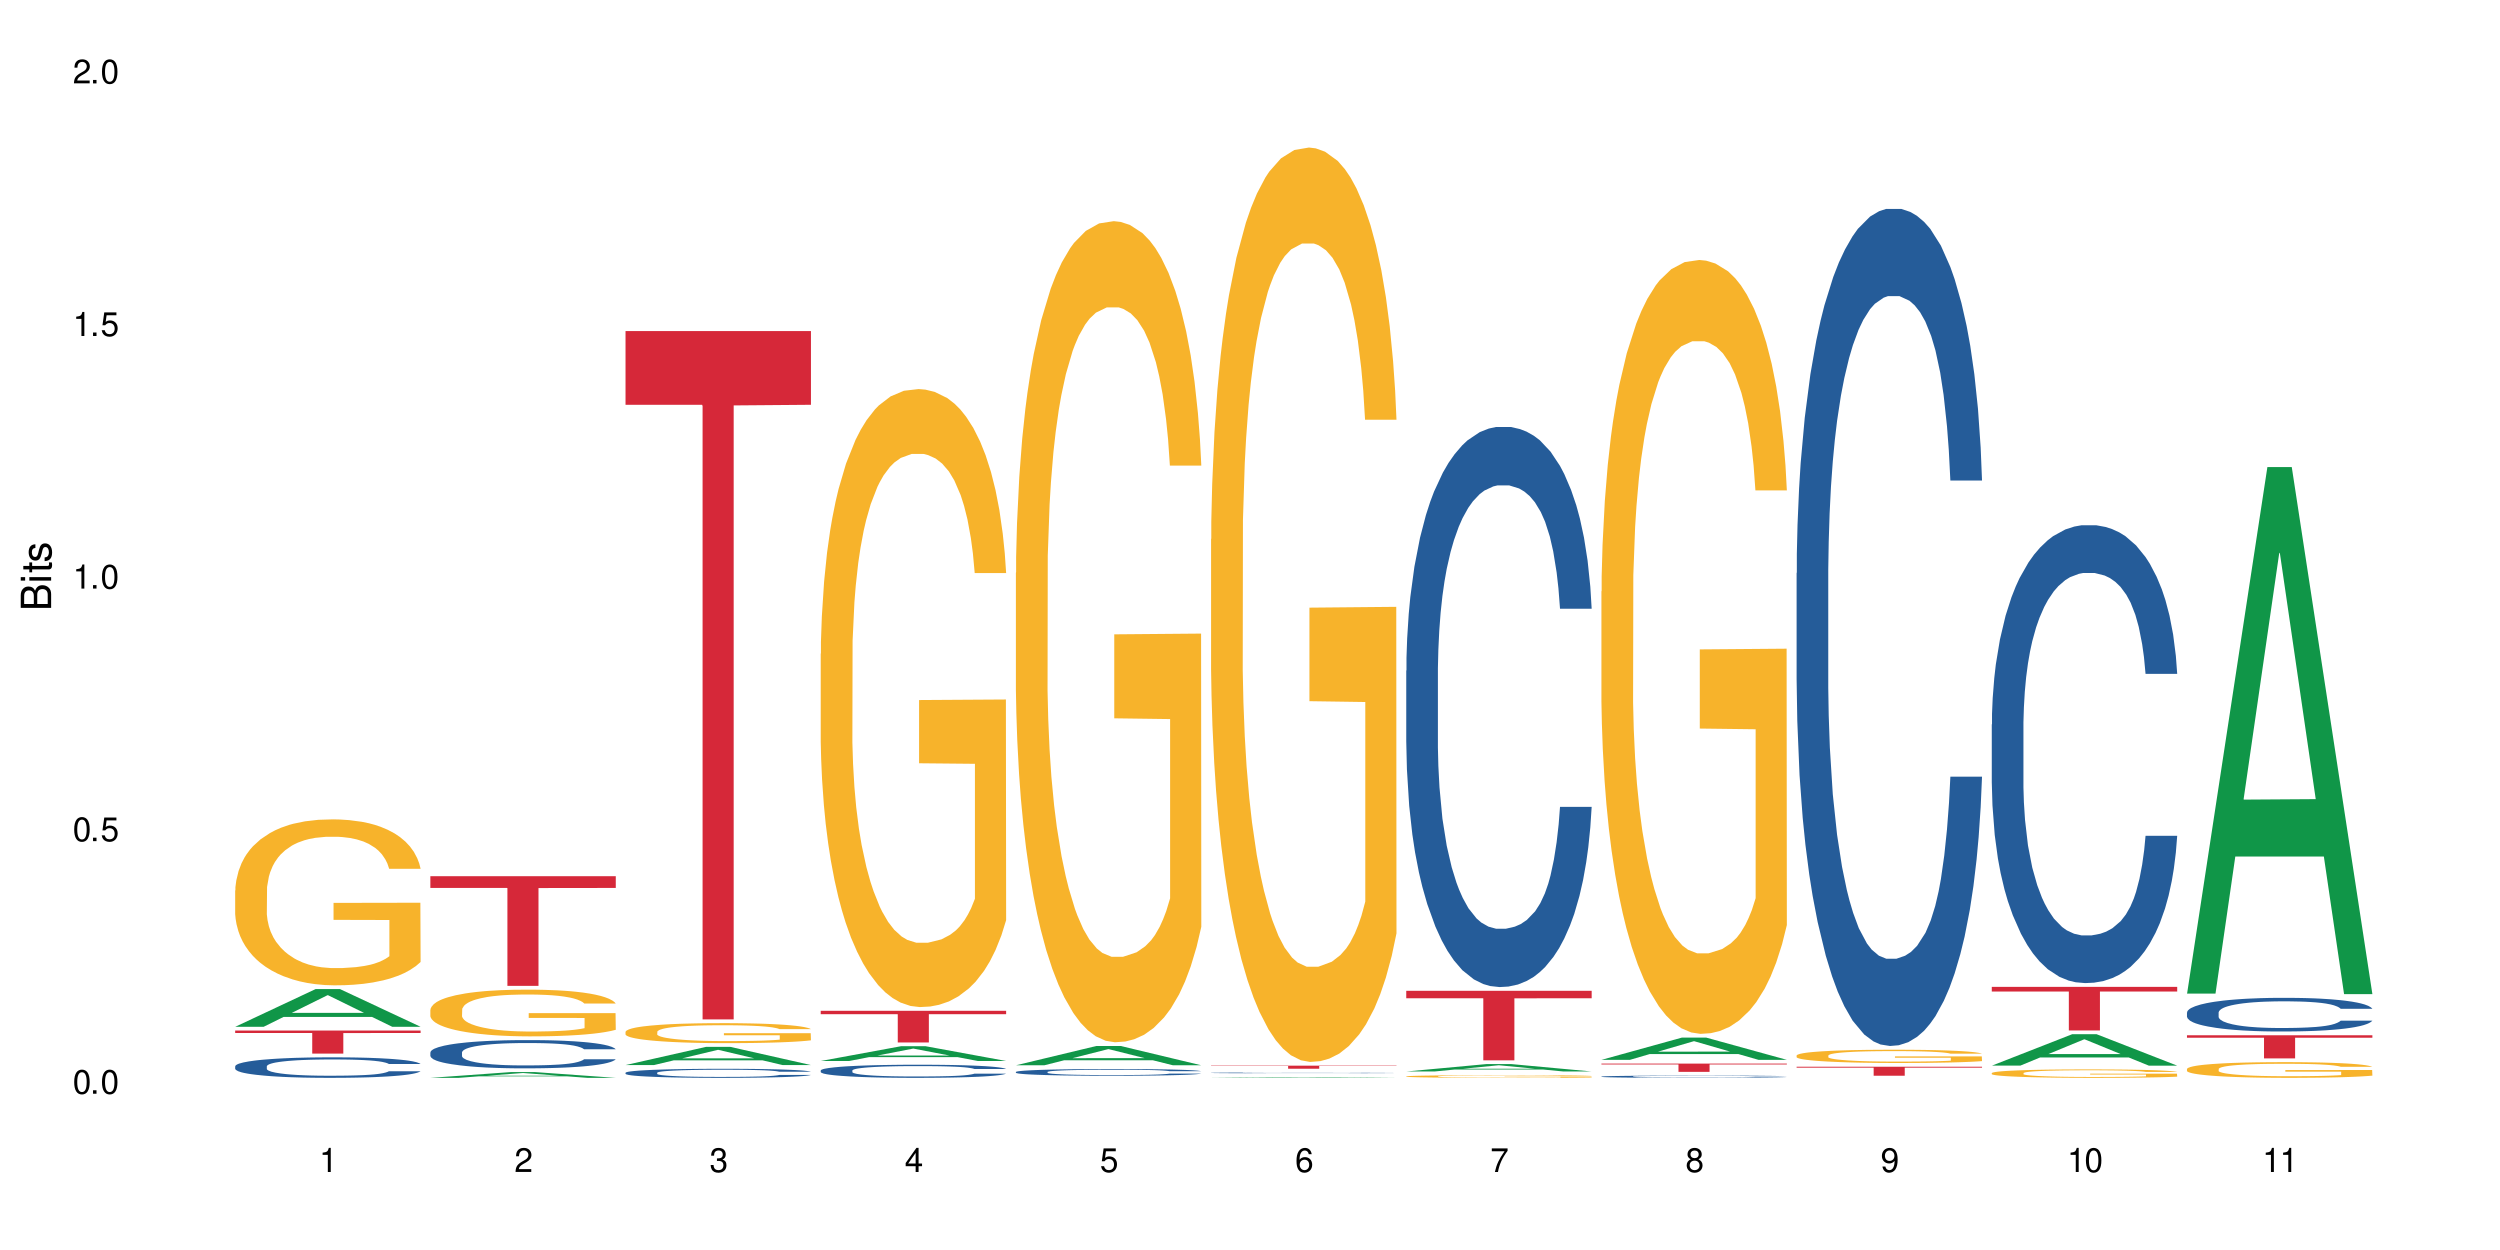 <?xml version="1.0" encoding="UTF-8"?>
<svg xmlns="http://www.w3.org/2000/svg" xmlns:xlink="http://www.w3.org/1999/xlink" width="720" height="360" viewBox="0 0 720 360">
<defs>
<g>
<g id="glyph-0-0">
</g>
<g id="glyph-0-1">
<path d="M 2.641 -6.938 C 2 -6.938 1.422 -6.656 1.078 -6.172 C 0.641 -5.562 0.406 -4.641 0.406 -3.359 C 0.406 -1.016 1.188 0.219 2.641 0.219 C 4.078 0.219 4.859 -1.016 4.859 -3.297 C 4.859 -4.641 4.656 -5.547 4.203 -6.172 C 3.844 -6.656 3.281 -6.938 2.641 -6.938 Z M 2.641 -6.188 C 3.547 -6.188 4 -5.25 4 -3.375 C 4 -1.406 3.562 -0.484 2.625 -0.484 C 1.734 -0.484 1.281 -1.438 1.281 -3.344 C 1.281 -5.25 1.734 -6.188 2.641 -6.188 Z M 2.641 -6.188 "/>
</g>
<g id="glyph-0-2">
<path d="M 1.828 -1 L 0.828 -1 L 0.828 0 L 1.828 0 Z M 1.828 -1 "/>
</g>
<g id="glyph-0-3">
<path d="M 4.562 -6.797 L 1.062 -6.797 L 0.547 -3.094 L 1.328 -3.094 C 1.719 -3.562 2.047 -3.734 2.578 -3.734 C 3.484 -3.734 4.062 -3.109 4.062 -2.094 C 4.062 -1.125 3.484 -0.531 2.578 -0.531 C 1.828 -0.531 1.375 -0.906 1.188 -1.672 L 0.328 -1.672 C 0.453 -1.109 0.547 -0.844 0.75 -0.594 C 1.125 -0.078 1.828 0.219 2.594 0.219 C 3.969 0.219 4.922 -0.781 4.922 -2.219 C 4.922 -3.562 4.031 -4.484 2.719 -4.484 C 2.25 -4.484 1.859 -4.359 1.469 -4.062 L 1.734 -5.969 L 4.562 -5.969 Z M 4.562 -6.797 "/>
</g>
<g id="glyph-0-4">
<path d="M 2.484 -4.938 L 2.484 0 L 3.328 0 L 3.328 -6.938 L 2.766 -6.938 C 2.469 -5.875 2.281 -5.734 0.984 -5.562 L 0.984 -4.938 Z M 2.484 -4.938 "/>
</g>
<g id="glyph-0-5">
<path d="M 4.859 -0.828 L 1.281 -0.828 C 1.359 -1.406 1.672 -1.781 2.5 -2.281 L 3.469 -2.828 C 4.406 -3.344 4.906 -4.062 4.906 -4.906 C 4.906 -5.484 4.672 -6.031 4.266 -6.406 C 3.859 -6.766 3.375 -6.938 2.719 -6.938 C 1.859 -6.938 1.219 -6.625 0.844 -6.031 C 0.609 -5.672 0.5 -5.234 0.484 -4.531 L 1.328 -4.531 C 1.359 -5.016 1.406 -5.281 1.531 -5.516 C 1.75 -5.938 2.188 -6.203 2.703 -6.203 C 3.469 -6.203 4.031 -5.641 4.031 -4.891 C 4.031 -4.344 3.719 -3.859 3.125 -3.516 L 2.234 -3 C 0.812 -2.172 0.406 -1.531 0.328 -0.016 L 4.859 -0.016 Z M 4.859 -0.828 "/>
</g>
<g id="glyph-0-6">
<path d="M 2.125 -3.188 L 2.578 -3.188 C 3.5 -3.188 3.984 -2.766 3.984 -1.922 C 3.984 -1.062 3.469 -0.531 2.594 -0.531 C 1.656 -0.531 1.203 -1 1.156 -2.016 L 0.312 -2.016 C 0.344 -1.453 0.438 -1.094 0.609 -0.781 C 0.953 -0.109 1.625 0.219 2.547 0.219 C 3.953 0.219 4.859 -0.625 4.859 -1.938 C 4.859 -2.828 4.516 -3.297 3.703 -3.594 C 4.344 -3.844 4.656 -4.328 4.656 -5.031 C 4.656 -6.219 3.875 -6.938 2.578 -6.938 C 1.203 -6.938 0.484 -6.172 0.453 -4.703 L 1.297 -4.703 C 1.312 -5.125 1.344 -5.359 1.453 -5.578 C 1.641 -5.969 2.062 -6.203 2.594 -6.203 C 3.344 -6.203 3.797 -5.75 3.797 -5 C 3.797 -4.516 3.609 -4.219 3.25 -4.047 C 3.016 -3.953 2.703 -3.922 2.125 -3.906 Z M 2.125 -3.188 "/>
</g>
<g id="glyph-0-7">
<path d="M 3.141 -1.672 L 3.141 0 L 3.984 0 L 3.984 -1.672 L 4.984 -1.672 L 4.984 -2.438 L 3.984 -2.438 L 3.984 -6.938 L 3.359 -6.938 L 0.266 -2.578 L 0.266 -1.672 Z M 3.141 -2.438 L 1 -2.438 L 3.141 -5.5 Z M 3.141 -2.438 "/>
</g>
<g id="glyph-0-8">
<path d="M 4.781 -5.125 C 4.609 -6.266 3.891 -6.938 2.844 -6.938 C 2.094 -6.938 1.422 -6.578 1.031 -5.953 C 0.594 -5.266 0.406 -4.422 0.406 -3.172 C 0.406 -2 0.578 -1.25 0.984 -0.641 C 1.359 -0.078 1.953 0.219 2.703 0.219 C 3.984 0.219 4.922 -0.75 4.922 -2.094 C 4.922 -3.375 4.062 -4.281 2.844 -4.281 C 2.172 -4.281 1.641 -4.031 1.281 -3.516 C 1.281 -5.234 1.828 -6.188 2.797 -6.188 C 3.391 -6.188 3.797 -5.797 3.938 -5.125 Z M 2.734 -3.531 C 3.547 -3.531 4.062 -2.953 4.062 -2.031 C 4.062 -1.156 3.484 -0.531 2.703 -0.531 C 1.922 -0.531 1.328 -1.188 1.328 -2.078 C 1.328 -2.938 1.906 -3.531 2.734 -3.531 Z M 2.734 -3.531 "/>
</g>
<g id="glyph-0-9">
<path d="M 4.984 -6.797 L 0.438 -6.797 L 0.438 -5.969 L 4.109 -5.969 C 2.5 -3.656 1.828 -2.234 1.328 0 L 2.219 0 C 2.594 -2.172 3.453 -4.047 4.984 -6.094 Z M 4.984 -6.797 "/>
</g>
<g id="glyph-0-10">
<path d="M 3.75 -3.656 C 4.469 -4.094 4.688 -4.438 4.688 -5.078 C 4.688 -6.172 3.844 -6.938 2.641 -6.938 C 1.438 -6.938 0.594 -6.172 0.594 -5.094 C 0.594 -4.438 0.812 -4.094 1.516 -3.656 C 0.734 -3.266 0.359 -2.703 0.359 -1.922 C 0.359 -0.656 1.281 0.219 2.641 0.219 C 3.984 0.219 4.922 -0.656 4.922 -1.922 C 4.922 -2.703 4.531 -3.266 3.75 -3.656 Z M 2.641 -6.188 C 3.359 -6.188 3.812 -5.75 3.812 -5.062 C 3.812 -4.406 3.344 -3.984 2.641 -3.984 C 1.922 -3.984 1.453 -4.406 1.453 -5.078 C 1.453 -5.75 1.922 -6.188 2.641 -6.188 Z M 2.641 -3.266 C 3.484 -3.266 4.062 -2.719 4.062 -1.906 C 4.062 -1.078 3.484 -0.531 2.625 -0.531 C 1.797 -0.531 1.219 -1.094 1.219 -1.906 C 1.219 -2.719 1.781 -3.266 2.641 -3.266 Z M 2.641 -3.266 "/>
</g>
<g id="glyph-0-11">
<path d="M 0.516 -1.578 C 0.672 -0.453 1.406 0.219 2.438 0.219 C 3.188 0.219 3.859 -0.141 4.266 -0.766 C 4.688 -1.453 4.891 -2.297 4.891 -3.547 C 4.891 -4.719 4.703 -5.453 4.312 -6.078 C 3.938 -6.641 3.344 -6.938 2.594 -6.938 C 1.297 -6.938 0.359 -5.969 0.359 -4.625 C 0.359 -3.344 1.234 -2.453 2.453 -2.453 C 3.094 -2.453 3.578 -2.672 4.016 -3.203 C 4 -1.484 3.469 -0.531 2.5 -0.531 C 1.906 -0.531 1.484 -0.906 1.359 -1.578 Z M 2.578 -6.203 C 3.375 -6.203 3.969 -5.531 3.969 -4.641 C 3.969 -3.797 3.391 -3.188 2.547 -3.188 C 1.734 -3.188 1.234 -3.766 1.234 -4.688 C 1.234 -5.562 1.797 -6.203 2.578 -6.203 Z M 2.578 -6.203 "/>
</g>
<g id="glyph-1-0">
</g>
<g id="glyph-1-1">
<path d="M 0 -0.953 L 0 -4.891 C 0 -5.719 -0.234 -6.344 -0.734 -6.797 C -1.188 -7.234 -1.812 -7.469 -2.5 -7.469 C -3.547 -7.469 -4.188 -7 -4.625 -5.875 C -4.984 -6.688 -5.625 -7.094 -6.531 -7.094 C -7.172 -7.094 -7.734 -6.859 -8.141 -6.391 C -8.562 -5.922 -8.75 -5.344 -8.75 -4.5 L -8.75 -0.953 Z M -4.984 -2.062 L -7.766 -2.062 L -7.766 -4.219 C -7.766 -4.844 -7.688 -5.203 -7.453 -5.5 C -7.219 -5.812 -6.859 -5.969 -6.375 -5.969 C -5.891 -5.969 -5.531 -5.812 -5.297 -5.5 C -5.062 -5.203 -4.984 -4.844 -4.984 -4.219 Z M -0.984 -2.062 L -4 -2.062 L -4 -4.781 C -4 -5.766 -3.438 -6.359 -2.484 -6.359 C -1.547 -6.359 -0.984 -5.766 -0.984 -4.781 Z M -0.984 -2.062 "/>
</g>
<g id="glyph-1-2">
<path d="M -6.281 -1.797 L -6.281 -0.797 L 0 -0.797 L 0 -1.797 Z M -8.75 -1.797 L -8.75 -0.797 L -7.484 -0.797 L -7.484 -1.797 Z M -8.75 -1.797 "/>
</g>
<g id="glyph-1-3">
<path d="M -6.281 -3.047 L -6.281 -2.016 L -8.016 -2.016 L -8.016 -1.016 L -6.281 -1.016 L -6.281 -0.172 L -5.469 -0.172 L -5.469 -1.016 L -0.719 -1.016 C -0.078 -1.016 0.281 -1.453 0.281 -2.234 C 0.281 -2.5 0.25 -2.719 0.188 -3.047 L -0.641 -3.047 C -0.609 -2.906 -0.594 -2.766 -0.594 -2.562 C -0.594 -2.141 -0.719 -2.016 -1.156 -2.016 L -5.469 -2.016 L -5.469 -3.047 Z M -6.281 -3.047 "/>
</g>
<g id="glyph-1-4">
<path d="M -4.531 -5.25 C -5.766 -5.25 -6.469 -4.422 -6.469 -2.969 C -6.469 -1.516 -5.719 -0.562 -4.547 -0.562 C -3.562 -0.562 -3.094 -1.062 -2.734 -2.562 L -2.516 -3.484 C -2.344 -4.188 -2.094 -4.469 -1.641 -4.469 C -1.047 -4.469 -0.641 -3.875 -0.641 -3 C -0.641 -2.453 -0.797 -2 -1.062 -1.75 C -1.25 -1.594 -1.422 -1.531 -1.875 -1.469 L -1.875 -0.406 C -0.422 -0.453 0.281 -1.266 0.281 -2.922 C 0.281 -4.5 -0.5 -5.516 -1.719 -5.516 C -2.656 -5.516 -3.172 -4.984 -3.469 -3.734 L -3.703 -2.766 C -3.891 -1.953 -4.156 -1.609 -4.594 -1.609 C -5.188 -1.609 -5.547 -2.125 -5.547 -2.938 C -5.547 -3.75 -5.203 -4.172 -4.531 -4.203 Z M -4.531 -5.25 "/>
</g>
</g>
</defs>
<rect x="-72" y="-36" width="864" height="432" fill="rgb(100%, 100%, 100%)" fill-opacity="1"/>
<path fill-rule="nonzero" fill="rgb(6.275%, 58.824%, 28.235%)" fill-opacity="1" d="M 67.73 295.711 L 67.789 295.699 L 90.895 284.852 L 97.91 284.852 L 121.133 295.719 L 112.973 295.719 L 107.152 292.883 L 81.652 292.883 L 75.945 295.711 L 67.73 295.711 L 84.105 291.711 L 104.816 291.699 L 94.488 286.629 L 94.375 286.617 L 94.262 286.648 L 84.047 291.699 L 84.105 291.711 Z M 67.73 295.711 "/>
<path fill-rule="nonzero" fill="rgb(14.51%, 36.078%, 60%)" fill-opacity="1" d="M 67.73 307.082 L 67.797 307.078 L 67.797 306.949 L 67.992 306.742 L 68.449 306.484 L 68.902 306.305 L 70.074 305.988 L 71.703 305.68 L 73.398 305.441 L 74.633 305.301 L 75.742 305.195 L 78.281 304.996 L 79.91 304.891 L 81.668 304.801 L 83.816 304.707 L 85.379 304.652 L 88.895 304.566 L 91.5 304.531 L 93.52 304.516 L 97.883 304.516 L 100.488 304.535 L 102.375 304.562 L 104.461 304.605 L 106.219 304.652 L 109.281 304.773 L 112.016 304.926 L 113.254 305.012 L 115.207 305.18 L 116.703 305.34 L 117.746 305.48 L 118.918 305.68 L 119.961 305.922 L 120.742 306.199 L 121.133 306.43 L 112.016 306.43 L 111.559 306.215 L 111.039 306.047 L 110.062 305.824 L 109.086 305.668 L 107.715 305.512 L 106.48 305.41 L 104.785 305.309 L 103.289 305.242 L 101.727 305.195 L 100.227 305.16 L 97.363 305.129 L 94.039 305.129 L 92.805 305.141 L 90.262 305.184 L 88.895 305.223 L 86.941 305.297 L 85.574 305.367 L 83.945 305.477 L 82.84 305.566 L 81.473 305.707 L 80.496 305.832 L 79.387 306.008 L 78.738 306.145 L 78.152 306.297 L 77.629 306.473 L 77.238 306.664 L 76.977 306.863 L 76.848 307.059 L 76.848 307.895 L 76.977 308.09 L 77.305 308.316 L 78.152 308.645 L 79.387 308.93 L 80.82 309.156 L 82.188 309.32 L 82.969 309.395 L 84.012 309.48 L 85.641 309.59 L 87.984 309.695 L 89.352 309.738 L 91.438 309.785 L 93.586 309.805 L 96.449 309.805 L 98.988 309.785 L 100.684 309.758 L 102.441 309.715 L 104.852 309.621 L 106.348 309.535 L 107.652 309.434 L 108.629 309.328 L 109.281 309.242 L 110.258 309.074 L 111.039 308.891 L 111.625 308.703 L 112.016 308.52 L 121.133 308.52 L 120.742 308.734 L 120.156 308.945 L 119.57 309.102 L 118.656 309.293 L 117.613 309.461 L 116.117 309.648 L 114.879 309.773 L 113.254 309.906 L 111.754 310.012 L 110.125 310.102 L 107.715 310.211 L 106.152 310.266 L 104.461 310.312 L 102.441 310.355 L 99.902 310.395 L 97.168 310.414 L 94.625 310.422 L 91.891 310.41 L 89.871 310.387 L 87.203 310.34 L 83.883 310.242 L 81.473 310.141 L 79.582 310.035 L 77.957 309.93 L 76.133 309.785 L 73.789 309.547 L 72.355 309.363 L 71.379 309.211 L 70.27 309 L 69.488 308.812 L 68.578 308.508 L 67.926 308.125 L 67.73 307.828 Z M 67.73 307.082 "/>
<path fill-rule="nonzero" fill="rgb(96.863%, 70.196%, 16.863%)" fill-opacity="1" d="M 67.73 256.449 L 67.797 256.406 L 67.797 255.531 L 68.055 253.57 L 68.707 250.863 L 69.555 248.637 L 70.465 246.891 L 71.051 245.973 L 72.027 244.664 L 72.875 243.703 L 75.023 241.738 L 77.762 239.906 L 79.258 239.121 L 80.949 238.379 L 83.359 237.547 L 84.469 237.242 L 87.855 236.543 L 91.695 236.105 L 95.93 235.977 L 97.883 236.02 L 100.555 236.195 L 104.199 236.676 L 106.285 237.109 L 107.91 237.547 L 109.605 238.113 L 111.688 238.988 L 113.645 240.035 L 115.207 241.082 L 116.77 242.395 L 118.07 243.789 L 119.18 245.316 L 120.156 247.152 L 120.742 248.68 L 121.133 250.207 L 112.078 250.207 L 111.559 248.68 L 110.973 247.5 L 109.996 246.059 L 109.02 245.012 L 108.043 244.184 L 106.219 243.047 L 104.656 242.348 L 102.703 241.738 L 100.812 241.344 L 98.664 241.082 L 97.363 240.996 L 93.91 240.996 L 90.785 241.301 L 88.961 241.652 L 87.66 242 L 85.836 242.656 L 84.727 243.18 L 84.078 243.527 L 82.125 244.883 L 80.82 246.105 L 80.105 246.934 L 79.191 248.242 L 78.543 249.422 L 77.824 251.168 L 77.434 252.477 L 76.914 255.445 L 76.848 263.305 L 77.043 264.961 L 77.434 266.754 L 77.957 268.324 L 78.738 269.98 L 79.52 271.25 L 80.887 272.949 L 82.059 274.086 L 82.969 274.828 L 84.727 276.008 L 85.445 276.398 L 87.137 277.184 L 88.895 277.797 L 91.047 278.32 L 92.672 278.582 L 95.277 278.801 L 98.598 278.801 L 102.508 278.539 L 104.98 278.188 L 106.676 277.84 L 107.781 277.535 L 109.148 277.055 L 110.125 276.617 L 111.039 276.137 L 112.145 275.395 L 112.145 264.961 L 96.059 264.918 L 96.059 260.031 L 121.066 259.984 L 121.133 277.055 L 119.766 278.234 L 118.07 279.367 L 116.441 280.242 L 114.75 280.984 L 112.34 281.812 L 110.387 282.336 L 107.391 282.949 L 104.656 283.34 L 101.789 283.602 L 99.25 283.734 L 96.254 283.777 L 93.586 283.691 L 90.719 283.426 L 88.441 283.078 L 86.355 282.641 L 84.273 282.074 L 81.668 281.156 L 79.973 280.414 L 78.215 279.5 L 76.457 278.406 L 74.895 277.23 L 73.852 276.312 L 72.812 275.266 L 71.703 273.953 L 70.66 272.469 L 69.879 271.117 L 69.164 269.59 L 68.645 268.148 L 68.121 266.184 L 67.859 264.613 L 67.73 263.258 Z M 67.73 256.449 "/>
<path fill-rule="nonzero" fill="rgb(83.922%, 15.686%, 22.353%)" fill-opacity="1" d="M 67.73 296.797 L 121.133 296.797 L 121.133 297.508 L 98.875 297.516 L 98.875 303.438 L 89.922 303.438 L 89.922 297.52 L 89.793 297.508 L 67.73 297.508 Z M 67.73 296.797 "/>
<path fill-rule="nonzero" fill="rgb(6.275%, 58.824%, 28.235%)" fill-opacity="1" d="M 123.941 310.418 L 124 310.418 L 147.105 308.762 L 154.125 308.762 L 177.344 310.422 L 169.184 310.422 L 163.367 309.988 L 137.863 309.988 L 132.156 310.418 L 123.941 310.418 L 140.316 309.809 L 161.027 309.809 L 150.699 309.031 L 150.586 309.031 L 150.473 309.035 L 140.258 309.809 L 140.316 309.809 Z M 123.941 310.418 "/>
<path fill-rule="nonzero" fill="rgb(14.51%, 36.078%, 60%)" fill-opacity="1" d="M 123.941 303.09 L 124.008 303.082 L 124.008 302.906 L 124.203 302.621 L 124.66 302.266 L 125.113 302.02 L 126.285 301.582 L 127.914 301.156 L 129.609 300.828 L 130.844 300.637 L 131.953 300.488 L 134.492 300.211 L 136.121 300.07 L 137.879 299.945 L 140.027 299.82 L 141.59 299.746 L 145.109 299.625 L 147.711 299.574 L 149.73 299.551 L 154.094 299.551 L 156.699 299.582 L 158.59 299.617 L 160.672 299.676 L 162.43 299.746 L 165.492 299.906 L 168.227 300.117 L 169.465 300.234 L 171.418 300.465 L 172.914 300.688 L 173.957 300.883 L 175.129 301.156 L 176.172 301.492 L 176.953 301.871 L 177.344 302.191 L 168.227 302.191 L 167.77 301.895 L 167.25 301.664 L 166.273 301.359 L 165.297 301.141 L 163.93 300.926 L 162.691 300.785 L 160.996 300.645 L 159.5 300.555 L 157.938 300.488 L 156.438 300.441 L 153.574 300.398 L 150.254 300.398 L 149.016 300.414 L 146.477 300.473 L 145.109 300.523 L 143.152 300.629 L 141.785 300.727 L 140.156 300.875 L 139.051 301 L 137.684 301.195 L 136.707 301.363 L 135.598 301.609 L 134.949 301.797 L 134.363 302.004 L 133.84 302.25 L 133.449 302.512 L 133.191 302.785 L 133.059 303.055 L 133.059 304.207 L 133.191 304.473 L 133.516 304.785 L 134.363 305.238 L 135.598 305.633 L 137.031 305.945 L 138.398 306.168 L 139.18 306.273 L 140.223 306.391 L 141.852 306.539 L 144.195 306.688 L 145.562 306.75 L 147.648 306.809 L 149.797 306.84 L 152.66 306.84 L 155.203 306.809 L 156.895 306.77 L 158.652 306.711 L 161.062 306.586 L 162.559 306.465 L 163.863 306.324 L 164.84 306.184 L 165.492 306.066 L 166.469 305.836 L 167.25 305.582 L 167.836 305.32 L 168.227 305.066 L 177.344 305.066 L 176.953 305.367 L 176.367 305.656 L 175.781 305.871 L 174.867 306.133 L 173.828 306.363 L 172.328 306.621 L 171.09 306.793 L 169.465 306.98 L 167.965 307.121 L 166.336 307.246 L 163.93 307.395 L 162.363 307.469 L 160.672 307.535 L 158.652 307.598 L 156.113 307.648 L 153.379 307.68 L 150.84 307.688 L 148.102 307.672 L 146.086 307.641 L 143.414 307.574 L 140.094 307.441 L 137.684 307.301 L 135.793 307.156 L 134.168 307.008 L 132.344 306.809 L 130 306.48 L 128.566 306.227 L 127.59 306.02 L 126.48 305.73 L 125.699 305.469 L 124.789 305.055 L 124.137 304.527 L 123.941 304.117 Z M 123.941 303.09 "/>
<path fill-rule="nonzero" fill="rgb(96.863%, 70.196%, 16.863%)" fill-opacity="1" d="M 123.941 290.781 L 124.008 290.766 L 124.008 290.523 L 124.27 289.969 L 124.918 289.207 L 125.766 288.578 L 126.676 288.086 L 127.266 287.828 L 128.242 287.461 L 129.086 287.191 L 131.234 286.637 L 133.973 286.121 L 135.469 285.898 L 137.164 285.691 L 139.57 285.457 L 140.68 285.371 L 144.066 285.176 L 147.906 285.051 L 152.141 285.016 L 154.094 285.027 L 156.766 285.078 L 160.41 285.211 L 162.496 285.336 L 164.125 285.457 L 165.816 285.617 L 167.902 285.863 L 169.855 286.156 L 171.418 286.453 L 172.98 286.82 L 174.281 287.215 L 175.391 287.645 L 176.367 288.16 L 176.953 288.59 L 177.344 289.023 L 168.293 289.023 L 167.77 288.59 L 167.184 288.262 L 166.207 287.855 L 165.23 287.559 L 164.254 287.324 L 162.43 287.008 L 160.867 286.809 L 158.914 286.637 L 157.023 286.527 L 154.875 286.453 L 153.574 286.43 L 150.121 286.43 L 146.996 286.516 L 145.172 286.613 L 143.871 286.711 L 142.047 286.895 L 140.941 287.043 L 140.289 287.141 L 138.336 287.523 L 137.031 287.867 L 136.316 288.102 L 135.402 288.469 L 134.754 288.801 L 134.035 289.293 L 133.645 289.66 L 133.125 290.496 L 133.059 292.711 L 133.254 293.176 L 133.645 293.68 L 134.168 294.125 L 134.949 294.59 L 135.73 294.945 L 137.098 295.426 L 138.27 295.746 L 139.18 295.953 L 140.941 296.285 L 141.656 296.398 L 143.348 296.617 L 145.109 296.789 L 147.258 296.938 L 148.883 297.012 L 151.488 297.074 L 154.812 297.074 L 158.719 297 L 161.191 296.902 L 162.887 296.805 L 163.992 296.719 L 165.359 296.582 L 166.336 296.457 L 167.25 296.324 L 168.355 296.113 L 168.355 293.176 L 152.27 293.164 L 152.27 291.789 L 177.277 291.777 L 177.344 296.582 L 175.977 296.914 L 174.281 297.234 L 172.656 297.48 L 170.961 297.688 L 168.551 297.922 L 166.598 298.07 L 163.602 298.242 L 160.867 298.352 L 158 298.426 L 155.461 298.461 L 152.465 298.477 L 149.797 298.449 L 146.93 298.375 L 144.652 298.277 L 142.566 298.156 L 140.484 297.996 L 137.879 297.738 L 136.188 297.527 L 134.426 297.27 L 132.668 296.961 L 131.105 296.633 L 130.062 296.371 L 129.023 296.078 L 127.914 295.711 L 126.871 295.293 L 126.09 294.91 L 125.375 294.48 L 124.855 294.074 L 124.332 293.52 L 124.074 293.078 L 123.941 292.699 Z M 123.941 290.781 "/>
<path fill-rule="nonzero" fill="rgb(83.922%, 15.686%, 22.353%)" fill-opacity="1" d="M 123.941 252.344 L 177.344 252.344 L 177.344 255.727 L 155.086 255.758 L 155.086 283.938 L 146.133 283.938 L 146.133 255.785 L 146.004 255.727 L 123.941 255.727 Z M 123.941 252.344 "/>
<path fill-rule="nonzero" fill="rgb(6.275%, 58.824%, 28.235%)" fill-opacity="1" d="M 180.152 306.734 L 180.211 306.73 L 203.316 301.504 L 210.336 301.504 L 233.555 306.738 L 225.395 306.738 L 219.578 305.371 L 194.074 305.371 L 188.371 306.734 L 180.152 306.734 L 196.527 304.809 L 217.238 304.801 L 206.91 302.359 L 206.797 302.355 L 206.684 302.371 L 196.473 304.801 L 196.527 304.809 Z M 180.152 306.734 "/>
<path fill-rule="nonzero" fill="rgb(14.51%, 36.078%, 60%)" fill-opacity="1" d="M 180.152 308.949 L 180.219 308.945 L 180.219 308.891 L 180.414 308.797 L 180.871 308.684 L 181.324 308.605 L 182.5 308.465 L 184.125 308.328 L 185.82 308.227 L 187.059 308.164 L 188.164 308.113 L 190.703 308.027 L 192.332 307.98 L 194.09 307.941 L 196.238 307.902 L 197.801 307.879 L 201.32 307.84 L 203.922 307.82 L 205.941 307.816 L 210.305 307.816 L 212.91 307.824 L 214.801 307.836 L 216.883 307.855 L 218.641 307.879 L 221.703 307.93 L 224.438 307.996 L 225.676 308.035 L 227.629 308.109 L 229.125 308.18 L 230.168 308.242 L 231.34 308.328 L 232.383 308.438 L 233.164 308.559 L 233.555 308.66 L 224.438 308.66 L 223.98 308.566 L 223.461 308.492 L 222.484 308.395 L 221.508 308.324 L 220.141 308.254 L 218.902 308.211 L 217.207 308.164 L 215.711 308.137 L 214.148 308.113 L 212.648 308.102 L 209.785 308.086 L 206.465 308.086 L 205.227 308.09 L 202.688 308.109 L 201.32 308.129 L 199.363 308.16 L 197.996 308.191 L 196.371 308.238 L 195.262 308.281 L 193.895 308.34 L 192.918 308.395 L 191.812 308.477 L 191.16 308.535 L 190.574 308.602 L 190.051 308.68 L 189.66 308.762 L 189.402 308.852 L 189.27 308.938 L 189.27 309.305 L 189.402 309.391 L 189.727 309.492 L 190.574 309.637 L 191.812 309.762 L 193.242 309.863 L 194.609 309.934 L 195.395 309.969 L 196.434 310.008 L 198.062 310.055 L 200.406 310.102 L 201.773 310.121 L 203.859 310.141 L 206.008 310.148 L 208.875 310.148 L 211.414 310.141 L 213.105 310.129 L 214.863 310.109 L 217.273 310.066 L 218.773 310.031 L 220.074 309.984 L 221.051 309.938 L 221.703 309.902 L 222.68 309.828 L 223.461 309.746 L 224.047 309.664 L 224.438 309.582 L 233.555 309.582 L 233.164 309.676 L 232.578 309.77 L 231.992 309.84 L 231.082 309.922 L 230.039 309.996 L 228.539 310.078 L 227.305 310.133 L 225.676 310.195 L 224.176 310.238 L 222.551 310.281 L 220.141 310.328 L 218.578 310.352 L 216.883 310.371 L 214.863 310.391 L 212.324 310.41 L 209.59 310.418 L 207.051 310.422 L 204.316 310.414 L 202.297 310.406 L 199.625 310.383 L 196.305 310.34 L 193.895 310.297 L 192.008 310.25 L 190.379 310.203 L 188.555 310.141 L 186.211 310.035 L 184.777 309.953 L 183.801 309.887 L 182.695 309.793 L 181.914 309.711 L 181 309.578 L 180.348 309.41 L 180.152 309.277 Z M 180.152 308.949 "/>
<path fill-rule="nonzero" fill="rgb(96.863%, 70.196%, 16.863%)" fill-opacity="1" d="M 180.152 297.137 L 180.219 297.129 L 180.219 297.023 L 180.48 296.789 L 181.129 296.461 L 181.977 296.195 L 182.891 295.984 L 183.477 295.871 L 184.453 295.715 L 185.297 295.598 L 187.449 295.363 L 190.184 295.141 L 191.68 295.047 L 193.375 294.957 L 195.785 294.855 L 196.891 294.82 L 200.277 294.738 L 204.121 294.684 L 208.352 294.668 L 210.305 294.672 L 212.977 294.695 L 216.621 294.754 L 218.707 294.805 L 220.336 294.855 L 222.027 294.926 L 224.113 295.031 L 226.066 295.156 L 227.629 295.285 L 229.191 295.441 L 230.492 295.609 L 231.602 295.793 L 232.578 296.016 L 233.164 296.199 L 233.555 296.383 L 224.504 296.383 L 223.98 296.199 L 223.395 296.059 L 222.418 295.883 L 221.441 295.758 L 220.465 295.656 L 218.641 295.52 L 217.078 295.438 L 215.125 295.363 L 213.238 295.316 L 211.086 295.285 L 209.785 295.273 L 206.332 295.273 L 203.207 295.309 L 201.383 295.352 L 200.082 295.395 L 198.258 295.473 L 197.152 295.535 L 196.5 295.578 L 194.547 295.742 L 193.242 295.887 L 192.527 295.988 L 191.617 296.145 L 190.965 296.289 L 190.246 296.5 L 189.855 296.656 L 189.336 297.016 L 189.27 297.961 L 189.465 298.16 L 189.855 298.375 L 190.379 298.566 L 191.16 298.766 L 191.941 298.918 L 193.309 299.125 L 194.48 299.262 L 195.395 299.352 L 197.152 299.492 L 197.867 299.539 L 199.562 299.633 L 201.32 299.707 L 203.469 299.77 L 205.098 299.801 L 207.699 299.828 L 211.023 299.828 L 214.93 299.797 L 217.402 299.754 L 219.098 299.715 L 220.203 299.676 L 221.57 299.617 L 222.551 299.566 L 223.461 299.508 L 224.566 299.418 L 224.566 298.16 L 208.484 298.156 L 208.484 297.566 L 233.488 297.562 L 233.555 299.617 L 232.188 299.762 L 230.492 299.898 L 228.867 300.004 L 227.172 300.09 L 224.762 300.191 L 222.809 300.254 L 219.812 300.328 L 217.078 300.375 L 214.215 300.406 L 211.672 300.422 L 208.68 300.43 L 206.008 300.418 L 203.141 300.387 L 200.863 300.344 L 198.777 300.293 L 196.695 300.223 L 194.09 300.113 L 192.398 300.023 L 190.641 299.914 L 188.879 299.781 L 187.316 299.641 L 186.277 299.527 L 185.234 299.402 L 184.125 299.246 L 183.086 299.066 L 182.305 298.902 L 181.586 298.719 L 181.066 298.547 L 180.543 298.309 L 180.285 298.117 L 180.152 297.957 Z M 180.152 297.137 "/>
<path fill-rule="nonzero" fill="rgb(83.922%, 15.686%, 22.353%)" fill-opacity="1" d="M 180.152 95.355 L 233.555 95.355 L 233.555 116.578 L 211.301 116.762 L 211.301 293.594 L 202.344 293.594 L 202.344 116.949 L 202.215 116.578 L 180.152 116.578 Z M 180.152 95.355 "/>
<path fill-rule="nonzero" fill="rgb(6.275%, 58.824%, 28.235%)" fill-opacity="1" d="M 236.367 305.562 L 236.422 305.559 L 259.527 301.305 L 266.547 301.305 L 289.766 305.566 L 281.609 305.566 L 275.789 304.457 L 250.285 304.457 L 244.582 305.562 L 236.367 305.562 L 252.738 303.996 L 273.449 303.992 L 263.121 302.004 L 263.008 301.996 L 262.895 302.012 L 252.684 303.992 L 252.738 303.996 Z M 236.367 305.562 "/>
<path fill-rule="nonzero" fill="rgb(14.51%, 36.078%, 60%)" fill-opacity="1" d="M 236.367 308.285 L 236.43 308.285 L 236.43 308.199 L 236.625 308.07 L 237.082 307.902 L 237.539 307.789 L 238.711 307.586 L 240.34 307.391 L 242.031 307.238 L 243.27 307.148 L 244.375 307.078 L 246.914 306.949 L 248.543 306.887 L 250.301 306.828 L 252.449 306.77 L 254.016 306.734 L 257.531 306.68 L 260.137 306.652 L 262.152 306.645 L 266.516 306.645 L 269.121 306.656 L 271.012 306.676 L 273.094 306.703 L 274.852 306.734 L 277.914 306.809 L 280.648 306.906 L 281.887 306.961 L 283.84 307.066 L 285.34 307.172 L 286.379 307.262 L 287.551 307.391 L 288.594 307.543 L 289.375 307.719 L 289.766 307.871 L 280.648 307.871 L 280.191 307.73 L 279.672 307.625 L 278.695 307.484 L 277.719 307.383 L 276.352 307.281 L 275.113 307.215 L 273.422 307.152 L 271.922 307.109 L 270.359 307.078 L 268.863 307.059 L 265.996 307.039 L 262.676 307.039 L 261.438 307.043 L 258.898 307.07 L 257.531 307.098 L 255.578 307.145 L 254.211 307.188 L 252.582 307.258 L 251.473 307.316 L 250.105 307.406 L 249.129 307.484 L 248.023 307.602 L 247.371 307.688 L 246.785 307.781 L 246.266 307.898 L 245.875 308.02 L 245.613 308.145 L 245.484 308.27 L 245.484 308.805 L 245.613 308.93 L 245.938 309.074 L 246.785 309.285 L 248.023 309.469 L 249.457 309.613 L 250.824 309.715 L 251.605 309.766 L 252.645 309.82 L 254.273 309.887 L 256.617 309.957 L 257.984 309.984 L 260.07 310.012 L 262.219 310.027 L 265.086 310.027 L 267.625 310.012 L 269.316 309.996 L 271.074 309.969 L 273.484 309.91 L 274.984 309.855 L 276.285 309.789 L 277.262 309.723 L 277.914 309.668 L 278.891 309.562 L 279.672 309.441 L 280.258 309.324 L 280.648 309.207 L 289.766 309.207 L 289.375 309.344 L 288.789 309.477 L 288.203 309.578 L 287.293 309.699 L 286.25 309.805 L 284.75 309.926 L 283.516 310.008 L 281.887 310.094 L 280.387 310.156 L 278.762 310.215 L 276.352 310.285 L 274.789 310.32 L 273.094 310.352 L 271.074 310.379 L 268.535 310.402 L 265.801 310.418 L 263.262 310.422 L 260.527 310.414 L 258.508 310.398 L 255.836 310.367 L 252.516 310.305 L 250.105 310.242 L 248.219 310.176 L 246.59 310.105 L 244.766 310.012 L 242.422 309.859 L 240.988 309.742 L 240.012 309.648 L 238.906 309.512 L 238.125 309.391 L 237.211 309.199 L 236.562 308.953 L 236.367 308.762 Z M 236.367 308.285 "/>
<path fill-rule="nonzero" fill="rgb(96.863%, 70.196%, 16.863%)" fill-opacity="1" d="M 236.367 188.285 L 236.43 188.121 L 236.43 184.871 L 236.691 177.559 L 237.344 167.48 L 238.188 159.188 L 239.102 152.688 L 239.688 149.273 L 240.664 144.398 L 241.512 140.82 L 243.66 133.508 L 246.395 126.68 L 247.891 123.754 L 249.586 120.992 L 251.996 117.902 L 253.102 116.766 L 256.488 114.164 L 260.332 112.539 L 264.562 112.051 L 266.516 112.215 L 269.188 112.863 L 272.836 114.652 L 274.918 116.277 L 276.547 117.902 L 278.238 120.016 L 280.324 123.266 L 282.277 127.168 L 283.84 131.07 L 285.402 135.945 L 286.707 141.148 L 287.812 146.836 L 288.789 153.664 L 289.375 159.352 L 289.766 165.039 L 280.715 165.039 L 280.191 159.352 L 279.605 154.965 L 278.629 149.598 L 277.652 145.699 L 276.676 142.609 L 274.852 138.383 L 273.289 135.781 L 271.336 133.508 L 269.449 132.043 L 267.301 131.07 L 265.996 130.742 L 262.543 130.742 L 259.418 131.883 L 257.594 133.184 L 256.293 134.48 L 254.469 136.922 L 253.363 138.871 L 252.711 140.172 L 250.758 145.211 L 249.457 149.762 L 248.738 152.852 L 247.828 157.727 L 247.176 162.113 L 246.461 168.617 L 246.07 173.492 L 245.547 184.547 L 245.484 213.805 L 245.68 219.98 L 246.07 226.645 L 246.59 232.496 L 247.371 238.676 L 248.152 243.387 L 249.52 249.727 L 250.691 253.953 L 251.605 256.719 L 253.363 261.105 L 254.078 262.57 L 255.773 265.496 L 257.531 267.77 L 259.68 269.719 L 261.309 270.695 L 263.914 271.508 L 267.234 271.508 L 271.141 270.535 L 273.617 269.234 L 275.309 267.934 L 276.418 266.793 L 277.785 265.008 L 278.762 263.383 L 279.672 261.594 L 280.781 258.832 L 280.781 219.98 L 264.695 219.82 L 264.695 201.613 L 289.699 201.453 L 289.766 265.008 L 288.398 269.395 L 286.707 273.621 L 285.078 276.871 L 283.383 279.637 L 280.977 282.723 L 279.02 284.676 L 276.023 286.949 L 273.289 288.414 L 270.426 289.391 L 267.887 289.875 L 264.891 290.039 L 262.219 289.715 L 259.355 288.738 L 257.074 287.438 L 254.992 285.812 L 252.906 283.699 L 250.301 280.285 L 248.609 277.523 L 246.852 274.109 L 245.094 270.047 L 243.527 265.656 L 242.488 262.242 L 241.445 258.344 L 240.34 253.465 L 239.297 247.941 L 238.516 242.902 L 237.797 237.211 L 237.277 231.848 L 236.758 224.531 L 236.496 218.68 L 236.367 213.641 Z M 236.367 188.285 "/>
<path fill-rule="nonzero" fill="rgb(83.922%, 15.686%, 22.353%)" fill-opacity="1" d="M 236.367 291.113 L 289.766 291.113 L 289.766 292.09 L 267.512 292.098 L 267.512 300.23 L 258.555 300.23 L 258.555 292.109 L 258.426 292.09 L 236.367 292.09 Z M 236.367 291.113 "/>
<path fill-rule="nonzero" fill="rgb(6.275%, 58.824%, 28.235%)" fill-opacity="1" d="M 292.578 306.797 L 292.633 306.793 L 315.738 301.246 L 322.758 301.246 L 345.977 306.805 L 337.82 306.805 L 332 305.352 L 306.496 305.352 L 300.793 306.797 L 292.578 306.797 L 308.949 304.754 L 329.66 304.746 L 319.336 302.156 L 319.219 302.148 L 319.105 302.164 L 308.895 304.746 L 308.949 304.754 Z M 292.578 306.797 "/>
<path fill-rule="nonzero" fill="rgb(14.51%, 36.078%, 60%)" fill-opacity="1" d="M 292.578 308.723 L 292.641 308.719 L 292.641 308.68 L 292.836 308.609 L 293.293 308.527 L 293.75 308.469 L 294.922 308.363 L 296.551 308.262 L 298.242 308.184 L 299.48 308.137 L 300.586 308.102 L 303.125 308.035 L 304.754 308.004 L 306.512 307.973 L 308.664 307.941 L 310.227 307.926 L 313.742 307.898 L 316.348 307.883 L 318.367 307.879 L 322.73 307.879 L 325.332 307.887 L 327.223 307.895 L 329.305 307.91 L 331.066 307.926 L 334.125 307.965 L 336.859 308.012 L 338.098 308.043 L 340.051 308.098 L 341.551 308.148 L 342.59 308.195 L 343.762 308.262 L 344.805 308.34 L 345.586 308.434 L 345.977 308.508 L 336.859 308.508 L 336.406 308.438 L 335.883 308.383 L 334.906 308.309 L 333.93 308.258 L 332.562 308.207 L 331.324 308.172 L 329.633 308.141 L 328.133 308.117 L 326.57 308.102 L 325.074 308.09 L 322.207 308.082 L 318.887 308.082 L 317.648 308.086 L 315.109 308.098 L 313.742 308.109 L 311.789 308.137 L 310.422 308.16 L 308.793 308.195 L 307.684 308.223 L 306.316 308.27 L 305.34 308.312 L 304.234 308.371 L 303.582 308.414 L 302.996 308.465 L 302.477 308.523 L 302.086 308.586 L 301.824 308.648 L 301.695 308.715 L 301.695 308.988 L 301.824 309.051 L 302.148 309.125 L 302.996 309.234 L 304.234 309.328 L 305.668 309.402 L 307.035 309.457 L 307.816 309.48 L 308.859 309.508 L 310.484 309.543 L 312.832 309.578 L 314.199 309.594 L 316.281 309.609 L 318.43 309.617 L 321.297 309.617 L 323.836 309.609 L 325.527 309.598 L 327.289 309.586 L 329.695 309.555 L 331.195 309.527 L 332.496 309.492 L 333.473 309.461 L 334.125 309.43 L 335.102 309.375 L 335.883 309.316 L 336.469 309.254 L 336.859 309.195 L 345.977 309.195 L 345.586 309.266 L 345 309.332 L 344.414 309.387 L 343.504 309.445 L 342.461 309.5 L 340.965 309.562 L 339.727 309.605 L 338.098 309.648 L 336.602 309.684 L 334.973 309.711 L 332.562 309.75 L 331 309.766 L 329.305 309.781 L 327.289 309.797 L 324.746 309.809 L 322.012 309.816 L 319.473 309.816 L 316.738 309.812 L 314.719 309.809 L 312.047 309.789 L 308.727 309.758 L 306.316 309.727 L 304.43 309.691 L 302.801 309.656 L 300.977 309.609 L 298.633 309.531 L 297.199 309.469 L 296.223 309.422 L 295.117 309.352 L 294.336 309.289 L 293.422 309.191 L 292.773 309.062 L 292.578 308.969 Z M 292.578 308.723 "/>
<path fill-rule="nonzero" fill="rgb(96.863%, 70.196%, 16.863%)" fill-opacity="1" d="M 292.578 164.98 L 292.641 164.766 L 292.641 160.445 L 292.902 150.727 L 293.555 137.34 L 294.398 126.324 L 295.312 117.688 L 295.898 113.152 L 296.875 106.672 L 297.723 101.922 L 299.871 92.203 L 302.605 83.133 L 304.105 79.246 L 305.797 75.574 L 308.207 71.473 L 309.312 69.961 L 312.699 66.504 L 316.543 64.344 L 320.773 63.695 L 322.73 63.914 L 325.398 64.777 L 329.047 67.152 L 331.129 69.312 L 332.758 71.473 L 334.449 74.277 L 336.535 78.598 L 338.488 83.781 L 340.051 88.965 L 341.613 95.441 L 342.918 102.352 L 344.023 109.91 L 345 118.98 L 345.586 126.539 L 345.977 134.098 L 336.926 134.098 L 336.406 126.539 L 335.82 120.711 L 334.84 113.582 L 333.863 108.398 L 332.887 104.297 L 331.066 98.684 L 329.5 95.227 L 327.547 92.203 L 325.66 90.258 L 323.512 88.965 L 322.207 88.531 L 318.758 88.531 L 315.629 90.043 L 313.809 91.77 L 312.504 93.5 L 310.68 96.738 L 309.574 99.328 L 308.922 101.059 L 306.969 107.754 L 305.668 113.801 L 304.949 117.902 L 304.039 124.383 L 303.387 130.211 L 302.672 138.852 L 302.281 145.328 L 301.758 160.016 L 301.695 198.887 L 301.891 207.094 L 302.281 215.945 L 302.801 223.723 L 303.582 231.93 L 304.363 238.191 L 305.73 246.613 L 306.902 252.227 L 307.816 255.898 L 309.574 261.73 L 310.289 263.672 L 311.984 267.562 L 313.742 270.586 L 315.891 273.176 L 317.52 274.473 L 320.125 275.551 L 323.445 275.551 L 327.352 274.254 L 329.828 272.527 L 331.52 270.801 L 332.629 269.289 L 333.996 266.914 L 334.973 264.754 L 335.883 262.379 L 336.992 258.707 L 336.992 207.094 L 320.906 206.875 L 320.906 182.691 L 345.914 182.473 L 345.977 266.914 L 344.609 272.742 L 342.918 278.359 L 341.289 282.68 L 339.598 286.348 L 337.188 290.453 L 335.234 293.043 L 332.238 296.066 L 329.5 298.012 L 326.637 299.309 L 324.098 299.953 L 321.102 300.172 L 318.43 299.738 L 315.566 298.441 L 313.285 296.715 L 311.203 294.555 L 309.117 291.75 L 306.512 287.215 L 304.82 283.543 L 303.062 279.008 L 301.305 273.609 L 299.742 267.777 L 298.699 263.242 L 297.656 258.059 L 296.551 251.582 L 295.508 244.238 L 294.727 237.543 L 294.008 229.984 L 293.488 222.859 L 292.969 213.141 L 292.707 205.363 L 292.578 198.672 Z M 292.578 164.98 "/>
<path fill-rule="nonzero" fill="rgb(6.275%, 58.824%, 28.235%)" fill-opacity="1" d="M 348.789 310.422 L 348.844 310.418 L 371.953 310.188 L 378.969 310.188 L 402.188 310.422 L 394.031 310.422 L 388.211 310.359 L 362.711 310.359 L 357.004 310.422 L 348.789 310.422 L 365.164 310.336 L 385.871 310.336 L 375.547 310.227 L 375.316 310.227 L 365.105 310.336 L 365.164 310.336 Z M 348.789 310.422 "/>
<path fill-rule="nonzero" fill="rgb(14.51%, 36.078%, 60%)" fill-opacity="1" d="M 348.789 308.98 L 348.852 308.98 L 348.852 308.973 L 349.051 308.965 L 349.504 308.957 L 349.961 308.949 L 351.133 308.938 L 352.762 308.926 L 354.453 308.914 L 355.691 308.91 L 356.797 308.906 L 359.34 308.898 L 360.965 308.895 L 362.727 308.891 L 364.875 308.887 L 366.438 308.883 L 369.953 308.879 L 383.434 308.879 L 385.52 308.883 L 387.277 308.883 L 390.336 308.887 L 393.07 308.895 L 394.309 308.898 L 396.262 308.906 L 397.762 308.91 L 398.805 308.918 L 399.977 308.926 L 401.016 308.934 L 401.797 308.945 L 402.188 308.953 L 393.07 308.953 L 392.617 308.945 L 392.094 308.938 L 390.141 308.922 L 388.773 308.918 L 387.535 308.914 L 385.844 308.91 L 384.344 308.906 L 382.781 308.906 L 381.285 308.902 L 373.859 308.902 L 371.32 308.906 L 369.953 308.906 L 368 308.91 L 366.633 308.91 L 365.004 308.918 L 363.898 308.918 L 362.531 308.926 L 361.551 308.93 L 360.445 308.938 L 359.793 308.941 L 359.207 308.949 L 358.688 308.957 L 358.297 308.965 L 358.035 308.973 L 357.906 308.98 L 357.906 309.012 L 358.035 309.02 L 358.363 309.027 L 359.207 309.043 L 360.445 309.051 L 361.879 309.062 L 363.246 309.066 L 364.027 309.07 L 365.07 309.074 L 366.695 309.078 L 369.043 309.082 L 370.41 309.086 L 381.742 309.086 L 383.5 309.082 L 385.91 309.078 L 387.406 309.078 L 388.707 309.07 L 389.688 309.066 L 390.336 309.066 L 391.312 309.059 L 392.094 309.051 L 392.68 309.043 L 393.07 309.035 L 402.188 309.035 L 401.211 309.055 L 400.625 309.059 L 399.715 309.066 L 398.672 309.074 L 397.176 309.082 L 395.938 309.086 L 394.309 309.09 L 392.812 309.094 L 391.184 309.098 L 388.773 309.102 L 387.211 309.105 L 385.52 309.105 L 383.5 309.109 L 368.262 309.109 L 364.938 309.105 L 362.531 309.102 L 360.641 309.098 L 359.012 309.094 L 357.188 309.086 L 354.844 309.078 L 353.41 309.07 L 352.434 309.062 L 351.328 309.055 L 350.547 309.047 L 349.637 309.035 L 348.984 309.02 L 348.789 309.008 Z M 348.789 308.98 "/>
<path fill-rule="nonzero" fill="rgb(96.863%, 70.196%, 16.863%)" fill-opacity="1" d="M 348.789 155.281 L 348.852 155.043 L 348.852 150.23 L 349.113 139.41 L 349.766 124.5 L 350.613 112.234 L 351.523 102.613 L 352.109 97.562 L 353.086 90.348 L 353.934 85.055 L 356.082 74.234 L 358.816 64.133 L 360.316 59.801 L 362.008 55.715 L 364.418 51.145 L 365.523 49.461 L 368.91 45.613 L 372.754 43.207 L 376.988 42.488 L 378.941 42.727 L 381.609 43.688 L 385.258 46.336 L 387.34 48.738 L 388.969 51.145 L 390.664 54.27 L 392.746 59.082 L 394.699 64.852 L 396.262 70.625 L 397.824 77.84 L 399.129 85.535 L 400.234 93.953 L 401.211 104.055 L 401.797 112.473 L 402.188 120.891 L 393.137 120.891 L 392.617 112.473 L 392.031 105.98 L 391.055 98.043 L 390.078 92.27 L 389.098 87.703 L 387.277 81.449 L 385.715 77.602 L 383.758 74.234 L 381.871 72.07 L 379.723 70.625 L 378.418 70.145 L 374.969 70.145 L 371.844 71.828 L 370.02 73.75 L 368.715 75.676 L 366.891 79.285 L 365.785 82.168 L 365.133 84.094 L 363.18 91.551 L 361.879 98.285 L 361.16 102.852 L 360.25 110.066 L 359.598 116.562 L 358.883 126.184 L 358.492 133.398 L 357.969 149.75 L 357.906 193.043 L 358.102 202.18 L 358.492 212.043 L 359.012 220.699 L 359.793 229.84 L 360.574 236.812 L 361.941 246.195 L 363.117 252.445 L 364.027 256.535 L 365.785 263.027 L 366.5 265.195 L 368.195 269.523 L 369.953 272.891 L 372.102 275.777 L 373.73 277.219 L 376.336 278.422 L 379.656 278.422 L 383.562 276.977 L 386.039 275.055 L 387.73 273.129 L 388.84 271.445 L 390.207 268.801 L 391.184 266.395 L 392.094 263.75 L 393.203 259.66 L 393.203 202.18 L 377.117 201.941 L 377.117 175.004 L 402.125 174.766 L 402.188 268.801 L 400.82 275.293 L 399.129 281.547 L 397.5 286.359 L 395.809 290.445 L 393.398 295.016 L 391.445 297.902 L 388.449 301.27 L 385.715 303.434 L 382.848 304.875 L 380.309 305.598 L 377.312 305.84 L 374.641 305.359 L 371.777 303.914 L 369.496 301.992 L 367.414 299.586 L 365.328 296.457 L 362.727 291.41 L 361.031 287.32 L 359.273 282.27 L 357.516 276.258 L 355.953 269.762 L 354.91 264.711 L 353.867 258.941 L 352.762 251.727 L 351.719 243.547 L 350.938 236.094 L 350.223 227.676 L 349.699 219.738 L 349.18 208.914 L 348.918 200.258 L 348.789 192.801 Z M 348.789 155.281 "/>
<path fill-rule="nonzero" fill="rgb(83.922%, 15.686%, 22.353%)" fill-opacity="1" d="M 348.789 306.914 L 402.188 306.914 L 402.188 307.008 L 379.934 307.012 L 379.934 307.801 L 370.98 307.801 L 370.98 307.012 L 370.848 307.008 L 348.789 307.008 Z M 348.789 306.914 "/>
<path fill-rule="nonzero" fill="rgb(6.275%, 58.824%, 28.235%)" fill-opacity="1" d="M 405 308.582 L 405.059 308.582 L 428.164 306.449 L 435.18 306.449 L 458.402 308.586 L 450.242 308.586 L 444.422 308.027 L 418.922 308.027 L 413.215 308.582 L 405 308.582 L 421.375 307.797 L 442.082 307.797 L 431.758 306.801 L 431.645 306.797 L 431.527 306.805 L 421.316 307.797 L 421.375 307.797 Z M 405 308.582 "/>
<path fill-rule="nonzero" fill="rgb(14.51%, 36.078%, 60%)" fill-opacity="1" d="M 405 193.16 L 405.066 193.016 L 405.066 189.477 L 405.262 183.875 L 405.715 176.797 L 406.172 171.93 L 407.344 163.23 L 408.973 154.828 L 410.664 148.34 L 411.902 144.508 L 413.012 141.559 L 415.551 136.105 L 417.18 133.305 L 418.938 130.797 L 421.086 128.289 L 422.648 126.816 L 426.164 124.457 L 428.77 123.426 L 430.789 122.984 L 435.152 122.984 L 437.758 123.574 L 439.645 124.309 L 441.73 125.488 L 443.488 126.816 L 446.547 130.059 L 449.285 134.188 L 450.52 136.547 L 452.473 141.117 L 453.973 145.539 L 455.016 149.375 L 456.188 154.828 L 457.227 161.465 L 458.012 168.98 L 458.402 175.32 L 449.285 175.32 L 448.828 169.426 L 448.309 164.855 L 447.328 158.809 L 446.352 154.535 L 444.984 150.258 L 443.746 147.457 L 442.055 144.656 L 440.559 142.887 L 438.992 141.559 L 437.496 140.676 L 434.629 139.789 L 431.309 139.789 L 430.07 140.086 L 427.531 141.266 L 426.164 142.297 L 424.211 144.359 L 422.844 146.277 L 421.215 149.227 L 420.109 151.73 L 418.742 155.566 L 417.766 158.957 L 416.656 163.82 L 416.004 167.508 L 415.418 171.637 L 414.898 176.5 L 414.508 181.66 L 414.246 187.117 L 414.117 192.426 L 414.117 215.277 L 414.246 220.586 L 414.574 226.777 L 415.418 235.77 L 416.656 243.586 L 418.09 249.777 L 419.457 254.199 L 420.238 256.262 L 421.281 258.621 L 422.91 261.57 L 425.254 264.52 L 426.621 265.699 L 428.703 266.879 L 430.855 267.469 L 433.719 267.469 L 436.258 266.879 L 437.953 266.141 L 439.711 264.961 L 442.121 262.457 L 443.617 260.098 L 444.922 257.297 L 445.898 254.496 L 446.547 252.137 L 447.523 247.566 L 448.309 242.551 L 448.895 237.391 L 449.285 232.379 L 458.402 232.379 L 458.012 238.277 L 457.426 244.027 L 456.836 248.301 L 455.926 253.461 L 454.883 258.031 L 453.387 263.191 L 452.148 266.582 L 450.52 270.27 L 449.023 273.07 L 447.395 275.578 L 444.984 278.527 L 443.422 280 L 441.73 281.328 L 439.711 282.508 L 437.172 283.539 L 434.434 284.129 L 431.895 284.277 L 429.16 283.98 L 427.141 283.391 L 424.473 282.066 L 421.148 279.41 L 418.742 276.609 L 416.852 273.809 L 415.223 270.859 L 413.402 266.879 L 411.055 260.391 L 409.625 255.379 L 408.648 251.25 L 407.539 245.5 L 406.758 240.34 L 405.848 232.086 L 405.195 221.617 L 405 213.508 Z M 405 193.16 "/>
<path fill-rule="nonzero" fill="rgb(96.863%, 70.196%, 16.863%)" fill-opacity="1" d="M 405 309.988 L 405.066 309.984 L 405.066 309.973 L 405.324 309.941 L 405.977 309.898 L 406.824 309.863 L 407.734 309.836 L 408.32 309.82 L 409.297 309.801 L 410.145 309.785 L 412.293 309.754 L 415.027 309.723 L 416.527 309.711 L 418.219 309.699 L 420.629 309.688 L 421.738 309.684 L 425.121 309.672 L 428.965 309.664 L 433.199 309.66 L 435.152 309.664 L 437.82 309.664 L 441.469 309.672 L 443.551 309.68 L 445.18 309.688 L 446.875 309.695 L 448.957 309.711 L 450.91 309.727 L 452.473 309.742 L 454.039 309.762 L 455.34 309.785 L 456.445 309.809 L 457.426 309.84 L 458.012 309.863 L 458.402 309.887 L 449.348 309.887 L 448.828 309.863 L 448.242 309.844 L 447.266 309.82 L 446.289 309.805 L 445.312 309.793 L 443.488 309.773 L 441.926 309.762 L 439.973 309.754 L 438.082 309.746 L 435.934 309.742 L 431.18 309.742 L 428.055 309.746 L 426.23 309.75 L 424.926 309.758 L 423.105 309.77 L 421.996 309.777 L 421.348 309.781 L 419.391 309.805 L 418.09 309.824 L 417.375 309.836 L 416.461 309.855 L 415.809 309.875 L 415.094 309.902 L 414.703 309.922 L 414.184 309.969 L 414.117 310.094 L 414.312 310.121 L 414.703 310.148 L 415.223 310.176 L 416.004 310.203 L 416.785 310.223 L 418.156 310.25 L 419.328 310.266 L 420.238 310.277 L 421.996 310.297 L 422.715 310.305 L 424.406 310.316 L 426.164 310.324 L 428.312 310.332 L 429.941 310.336 L 432.547 310.34 L 435.867 310.34 L 439.777 310.336 L 442.25 310.332 L 443.945 310.324 L 445.051 310.32 L 446.418 310.312 L 447.395 310.309 L 448.309 310.301 L 449.414 310.289 L 449.414 310.121 L 433.328 310.121 L 433.328 310.043 L 458.336 310.043 L 458.402 310.312 L 457.031 310.332 L 455.34 310.352 L 453.711 310.363 L 452.02 310.375 L 449.609 310.391 L 447.656 310.398 L 444.66 310.406 L 441.926 310.414 L 439.059 310.418 L 436.52 310.418 L 433.523 310.422 L 430.855 310.418 L 427.988 310.414 L 425.707 310.41 L 421.543 310.395 L 418.938 310.379 L 417.242 310.367 L 413.727 310.336 L 412.164 310.316 L 410.078 310.285 L 408.973 310.266 L 407.93 310.242 L 407.148 310.219 L 406.434 310.195 L 405.91 310.172 L 405.391 310.141 L 405.129 310.117 L 405 310.094 Z M 405 309.988 "/>
<path fill-rule="nonzero" fill="rgb(83.922%, 15.686%, 22.353%)" fill-opacity="1" d="M 405 285.352 L 458.402 285.352 L 458.402 287.496 L 436.145 287.516 L 436.145 305.375 L 427.191 305.375 L 427.191 287.531 L 427.062 287.496 L 405 287.496 Z M 405 285.352 "/>
<path fill-rule="nonzero" fill="rgb(6.275%, 58.824%, 28.235%)" fill-opacity="1" d="M 461.211 305.234 L 461.27 305.227 L 484.375 298.832 L 491.391 298.832 L 514.613 305.238 L 506.453 305.238 L 500.633 303.566 L 475.133 303.566 L 469.426 305.234 L 461.211 305.234 L 477.586 302.875 L 498.297 302.867 L 487.969 299.879 L 487.855 299.871 L 487.742 299.891 L 477.527 302.867 L 477.586 302.875 Z M 461.211 305.234 "/>
<path fill-rule="nonzero" fill="rgb(14.51%, 36.078%, 60%)" fill-opacity="1" d="M 461.211 310.051 L 461.277 310.051 L 461.277 310.039 L 461.473 310.016 L 461.926 309.988 L 462.383 309.965 L 463.555 309.93 L 465.184 309.898 L 466.879 309.871 L 468.113 309.855 L 469.223 309.844 L 471.762 309.82 L 473.391 309.812 L 475.148 309.801 L 477.297 309.789 L 478.859 309.785 L 482.375 309.773 L 484.98 309.77 L 491.363 309.77 L 493.969 309.773 L 495.855 309.773 L 497.941 309.777 L 499.699 309.785 L 502.762 309.797 L 505.496 309.812 L 506.73 309.824 L 508.688 309.844 L 510.184 309.859 L 511.227 309.875 L 512.398 309.898 L 513.441 309.926 L 514.223 309.953 L 514.613 309.98 L 505.496 309.98 L 505.039 309.957 L 504.52 309.938 L 503.543 309.914 L 502.562 309.898 L 501.195 309.879 L 499.961 309.867 L 498.266 309.855 L 496.77 309.848 L 495.207 309.844 L 493.707 309.84 L 490.844 309.836 L 487.52 309.836 L 486.285 309.84 L 483.742 309.844 L 482.375 309.848 L 480.422 309.855 L 479.055 309.863 L 477.426 309.875 L 476.32 309.887 L 474.953 309.902 L 473.977 309.914 L 472.867 309.934 L 472.219 309.949 L 471.633 309.965 L 471.109 309.984 L 470.719 310.008 L 470.457 310.027 L 470.328 310.051 L 470.328 310.141 L 470.457 310.164 L 470.785 310.188 L 471.633 310.223 L 472.867 310.258 L 474.301 310.281 L 475.668 310.301 L 476.449 310.309 L 477.492 310.316 L 479.121 310.328 L 481.465 310.34 L 482.832 310.344 L 484.918 310.352 L 492.469 310.352 L 494.164 310.348 L 495.922 310.344 L 498.332 310.332 L 499.828 310.324 L 501.133 310.312 L 502.109 310.301 L 502.762 310.289 L 503.738 310.273 L 504.52 310.25 L 505.105 310.23 L 505.496 310.211 L 514.613 310.211 L 514.223 310.234 L 513.637 310.258 L 513.051 310.273 L 512.137 310.297 L 511.094 310.312 L 509.598 310.336 L 508.359 310.348 L 506.73 310.363 L 505.234 310.375 L 503.605 310.387 L 501.195 310.398 L 499.633 310.402 L 497.941 310.41 L 495.922 310.414 L 493.383 310.418 L 490.648 310.418 L 488.105 310.422 L 485.371 310.418 L 483.352 310.418 L 480.684 310.41 L 477.363 310.402 L 474.953 310.391 L 473.062 310.379 L 471.438 310.367 L 469.613 310.352 L 467.27 310.324 L 465.836 310.305 L 464.859 310.285 L 463.75 310.266 L 462.969 310.242 L 462.059 310.211 L 461.406 310.168 L 461.211 310.133 Z M 461.211 310.051 "/>
<path fill-rule="nonzero" fill="rgb(96.863%, 70.196%, 16.863%)" fill-opacity="1" d="M 461.211 170.336 L 461.277 170.133 L 461.277 166.059 L 461.535 156.902 L 462.188 144.281 L 463.035 133.902 L 463.945 125.758 L 464.531 121.484 L 465.508 115.379 L 466.355 110.898 L 468.504 101.742 L 471.242 93.191 L 472.738 89.527 L 474.43 86.066 L 476.84 82.199 L 477.949 80.773 L 481.336 77.52 L 485.176 75.484 L 489.41 74.871 L 491.363 75.074 L 494.035 75.891 L 497.68 78.129 L 499.766 80.164 L 501.391 82.199 L 503.086 84.848 L 505.168 88.918 L 507.125 93.801 L 508.688 98.688 L 510.25 104.793 L 511.551 111.309 L 512.66 118.43 L 513.637 126.98 L 514.223 134.105 L 514.613 141.227 L 505.559 141.227 L 505.039 134.105 L 504.453 128.609 L 503.477 121.891 L 502.5 117.008 L 501.523 113.141 L 499.699 107.848 L 498.137 104.59 L 496.184 101.742 L 494.293 99.91 L 492.145 98.688 L 490.844 98.281 L 487.391 98.281 L 484.266 99.703 L 482.441 101.332 L 481.141 102.961 L 479.316 106.016 L 478.207 108.457 L 477.559 110.086 L 475.602 116.395 L 474.301 122.094 L 473.586 125.961 L 472.672 132.07 L 472.023 137.562 L 471.305 145.707 L 470.914 151.812 L 470.395 165.652 L 470.328 202.293 L 470.523 210.027 L 470.914 218.371 L 471.438 225.699 L 472.219 233.434 L 473 239.336 L 474.367 247.273 L 475.539 252.566 L 476.449 256.027 L 478.207 261.523 L 478.926 263.355 L 480.617 267.02 L 482.375 269.867 L 484.523 272.312 L 486.152 273.531 L 488.758 274.551 L 492.078 274.551 L 495.988 273.328 L 498.461 271.699 L 500.156 270.07 L 501.262 268.648 L 502.629 266.41 L 503.605 264.371 L 504.52 262.133 L 505.625 258.672 L 505.625 210.027 L 489.539 209.824 L 489.539 187.027 L 514.547 186.82 L 514.613 266.41 L 513.246 271.902 L 511.551 277.195 L 509.922 281.266 L 508.23 284.727 L 505.82 288.594 L 503.867 291.039 L 500.871 293.887 L 498.137 295.719 L 495.27 296.941 L 492.73 297.551 L 489.734 297.754 L 487.066 297.348 L 484.199 296.125 L 481.922 294.496 L 479.836 292.461 L 477.754 289.816 L 475.148 285.543 L 473.453 282.082 L 471.695 277.809 L 469.938 272.719 L 468.375 267.223 L 467.332 262.949 L 466.289 258.062 L 465.184 251.957 L 464.141 245.035 L 463.359 238.727 L 462.645 231.602 L 462.121 224.887 L 461.602 215.727 L 461.34 208.398 L 461.211 202.09 Z M 461.211 170.336 "/>
<path fill-rule="nonzero" fill="rgb(83.922%, 15.686%, 22.353%)" fill-opacity="1" d="M 461.211 306.316 L 514.613 306.316 L 514.613 306.57 L 492.355 306.57 L 492.355 308.691 L 483.402 308.691 L 483.402 306.574 L 483.273 306.57 L 461.211 306.57 Z M 461.211 306.316 "/>
<path fill-rule="nonzero" fill="rgb(14.51%, 36.078%, 60%)" fill-opacity="1" d="M 517.422 165.059 L 517.488 164.84 L 517.488 159.551 L 517.684 151.176 L 518.141 140.598 L 518.594 133.324 L 519.766 120.324 L 521.395 107.762 L 523.09 98.066 L 524.324 92.336 L 525.434 87.93 L 527.973 79.777 L 529.602 75.59 L 531.359 71.844 L 533.508 68.098 L 535.07 65.895 L 538.586 62.367 L 541.191 60.824 L 543.211 60.164 L 547.574 60.164 L 550.18 61.043 L 552.066 62.145 L 554.152 63.91 L 555.91 65.895 L 558.973 70.742 L 561.707 76.91 L 562.945 80.438 L 564.898 87.27 L 566.395 93.879 L 567.438 99.609 L 568.609 107.762 L 569.652 117.68 L 570.434 128.918 L 570.824 138.395 L 561.707 138.395 L 561.25 129.578 L 560.73 122.75 L 559.754 113.715 L 558.777 107.32 L 557.41 100.93 L 556.172 96.746 L 554.477 92.559 L 552.98 89.914 L 551.418 87.93 L 549.918 86.609 L 547.055 85.285 L 543.734 85.285 L 542.496 85.727 L 539.957 87.488 L 538.586 89.031 L 536.633 92.117 L 535.266 94.98 L 533.637 99.391 L 532.531 103.137 L 531.164 108.863 L 530.188 113.934 L 529.078 121.207 L 528.43 126.715 L 527.844 132.887 L 527.32 140.156 L 526.93 147.871 L 526.672 156.023 L 526.539 163.957 L 526.539 198.113 L 526.672 206.047 L 526.996 215.305 L 527.844 228.746 L 529.078 240.426 L 530.512 249.68 L 531.879 256.293 L 532.66 259.379 L 533.703 262.902 L 535.332 267.312 L 537.676 271.719 L 539.043 273.48 L 541.129 275.242 L 543.277 276.125 L 546.141 276.125 L 548.684 275.242 L 550.375 274.141 L 552.133 272.379 L 554.543 268.633 L 556.039 265.105 L 557.344 260.918 L 558.32 256.734 L 558.973 253.207 L 559.949 246.375 L 560.73 238.883 L 561.316 231.172 L 561.707 223.676 L 570.824 223.676 L 570.434 232.492 L 569.848 241.086 L 569.262 247.477 L 568.348 255.191 L 567.309 262.023 L 565.809 269.734 L 564.57 274.805 L 562.945 280.312 L 561.445 284.5 L 559.816 288.246 L 557.41 292.652 L 555.844 294.855 L 554.152 296.84 L 552.133 298.602 L 549.594 300.145 L 546.859 301.027 L 544.32 301.246 L 541.582 300.809 L 539.566 299.926 L 536.895 297.941 L 533.574 293.977 L 531.164 289.789 L 529.273 285.602 L 527.648 281.195 L 525.824 275.242 L 523.48 265.547 L 522.047 258.055 L 521.07 251.883 L 519.961 243.289 L 519.18 235.578 L 518.27 223.238 L 517.617 207.59 L 517.422 195.469 Z M 517.422 165.059 "/>
<path fill-rule="nonzero" fill="rgb(96.863%, 70.196%, 16.863%)" fill-opacity="1" d="M 517.422 303.957 L 517.488 303.953 L 517.488 303.887 L 517.75 303.727 L 518.398 303.512 L 519.246 303.336 L 520.156 303.195 L 520.742 303.121 L 521.723 303.016 L 522.566 302.941 L 524.715 302.785 L 527.453 302.637 L 528.949 302.574 L 530.645 302.516 L 533.051 302.449 L 534.16 302.426 L 537.547 302.367 L 541.387 302.336 L 545.621 302.324 L 547.574 302.328 L 550.246 302.34 L 553.891 302.379 L 555.977 302.414 L 557.605 302.449 L 559.297 302.496 L 561.379 302.562 L 563.336 302.648 L 564.898 302.73 L 566.461 302.836 L 567.762 302.949 L 568.871 303.07 L 569.848 303.215 L 570.434 303.336 L 570.824 303.461 L 561.773 303.461 L 561.25 303.336 L 560.664 303.242 L 559.688 303.129 L 558.711 303.047 L 557.734 302.98 L 555.91 302.887 L 554.348 302.832 L 552.395 302.785 L 550.504 302.754 L 548.355 302.73 L 547.055 302.723 L 543.602 302.723 L 540.477 302.75 L 538.652 302.777 L 537.352 302.805 L 535.527 302.855 L 534.418 302.898 L 533.77 302.926 L 531.816 303.035 L 530.512 303.133 L 529.797 303.199 L 528.883 303.305 L 528.234 303.398 L 527.516 303.535 L 527.125 303.641 L 526.605 303.879 L 526.539 304.504 L 526.734 304.637 L 527.125 304.781 L 527.648 304.906 L 528.43 305.039 L 529.211 305.141 L 530.578 305.273 L 531.75 305.367 L 532.66 305.426 L 534.418 305.52 L 535.137 305.551 L 536.828 305.613 L 538.586 305.664 L 540.738 305.703 L 542.363 305.727 L 544.969 305.742 L 548.293 305.742 L 552.199 305.723 L 554.672 305.695 L 556.367 305.664 L 557.473 305.641 L 558.84 305.602 L 559.816 305.566 L 560.73 305.531 L 561.836 305.469 L 561.836 304.637 L 545.75 304.633 L 545.75 304.242 L 570.758 304.242 L 570.824 305.602 L 569.457 305.695 L 567.762 305.789 L 566.137 305.855 L 564.441 305.918 L 562.031 305.984 L 560.078 306.023 L 557.082 306.074 L 554.348 306.105 L 551.48 306.125 L 548.941 306.137 L 545.945 306.141 L 543.277 306.133 L 540.41 306.113 L 538.133 306.082 L 536.047 306.051 L 533.965 306.004 L 531.359 305.93 L 529.664 305.871 L 527.906 305.797 L 526.148 305.711 L 524.586 305.617 L 523.543 305.543 L 522.504 305.461 L 521.395 305.355 L 520.352 305.238 L 519.57 305.129 L 518.855 305.008 L 518.336 304.891 L 517.812 304.734 L 517.555 304.609 L 517.422 304.5 Z M 517.422 303.957 "/>
<path fill-rule="nonzero" fill="rgb(83.922%, 15.686%, 22.353%)" fill-opacity="1" d="M 517.422 307.215 L 570.824 307.215 L 570.824 307.492 L 548.566 307.496 L 548.566 309.809 L 539.613 309.809 L 539.613 307.5 L 539.484 307.492 L 517.422 307.492 Z M 517.422 307.215 "/>
<path fill-rule="nonzero" fill="rgb(6.275%, 58.824%, 28.235%)" fill-opacity="1" d="M 573.633 306.902 L 573.691 306.895 L 596.797 297.852 L 603.816 297.852 L 627.035 306.91 L 618.875 306.91 L 613.059 304.547 L 587.555 304.547 L 581.852 306.902 L 573.633 306.902 L 590.008 303.57 L 610.719 303.562 L 600.391 299.332 L 600.277 299.324 L 600.164 299.352 L 589.953 303.562 L 590.008 303.57 Z M 573.633 306.902 "/>
<path fill-rule="nonzero" fill="rgb(14.51%, 36.078%, 60%)" fill-opacity="1" d="M 573.633 208.652 L 573.699 208.531 L 573.699 205.641 L 573.895 201.059 L 574.352 195.273 L 574.805 191.297 L 575.98 184.188 L 577.605 177.316 L 579.301 172.016 L 580.539 168.883 L 581.645 166.469 L 584.184 162.012 L 585.812 159.723 L 587.57 157.672 L 589.719 155.625 L 591.281 154.418 L 594.801 152.488 L 597.402 151.648 L 599.422 151.285 L 603.785 151.285 L 606.391 151.766 L 608.281 152.371 L 610.363 153.332 L 612.121 154.418 L 615.184 157.07 L 617.918 160.445 L 619.156 162.371 L 621.109 166.109 L 622.605 169.723 L 623.648 172.859 L 624.82 177.316 L 625.863 182.742 L 626.645 188.887 L 627.035 194.07 L 617.918 194.07 L 617.461 189.25 L 616.941 185.512 L 615.965 180.57 L 614.988 177.078 L 613.621 173.582 L 612.383 171.293 L 610.688 169 L 609.191 167.555 L 607.629 166.469 L 606.129 165.746 L 603.266 165.023 L 599.945 165.023 L 598.707 165.266 L 596.168 166.23 L 594.801 167.074 L 592.844 168.762 L 591.477 170.328 L 589.852 172.738 L 588.742 174.785 L 587.375 177.918 L 586.398 180.691 L 585.293 184.668 L 584.641 187.684 L 584.055 191.055 L 583.531 195.035 L 583.141 199.25 L 582.883 203.711 L 582.75 208.051 L 582.75 226.73 L 582.883 231.07 L 583.207 236.133 L 584.055 243.484 L 585.293 249.871 L 586.723 254.934 L 588.09 258.547 L 588.871 260.234 L 589.914 262.164 L 591.543 264.574 L 593.887 266.984 L 595.254 267.949 L 597.34 268.914 L 599.488 269.395 L 602.355 269.395 L 604.895 268.914 L 606.586 268.309 L 608.344 267.344 L 610.754 265.297 L 612.254 263.367 L 613.555 261.078 L 614.531 258.789 L 615.184 256.859 L 616.16 253.125 L 616.941 249.027 L 617.527 244.809 L 617.918 240.711 L 627.035 240.711 L 626.645 245.531 L 626.059 250.23 L 625.473 253.727 L 624.559 257.945 L 623.52 261.68 L 622.02 265.898 L 620.785 268.672 L 619.156 271.684 L 617.656 273.973 L 616.031 276.023 L 613.621 278.434 L 612.059 279.637 L 610.363 280.723 L 608.344 281.688 L 605.805 282.531 L 603.07 283.012 L 600.531 283.133 L 597.793 282.895 L 595.777 282.41 L 593.105 281.324 L 589.785 279.156 L 587.375 276.867 L 585.488 274.578 L 583.859 272.168 L 582.035 268.914 L 579.691 263.609 L 578.258 259.512 L 577.281 256.137 L 576.176 251.438 L 575.391 247.219 L 574.48 240.469 L 573.828 231.914 L 573.633 225.285 Z M 573.633 208.652 "/>
<path fill-rule="nonzero" fill="rgb(96.863%, 70.196%, 16.863%)" fill-opacity="1" d="M 573.633 309.031 L 573.699 309.027 L 573.699 308.984 L 573.961 308.883 L 574.609 308.746 L 575.457 308.633 L 576.371 308.543 L 576.957 308.496 L 577.934 308.43 L 578.777 308.383 L 580.93 308.281 L 583.664 308.188 L 585.16 308.148 L 586.855 308.109 L 589.266 308.066 L 590.371 308.051 L 593.758 308.016 L 597.598 307.996 L 601.832 307.988 L 603.785 307.992 L 606.457 308 L 610.102 308.023 L 612.188 308.047 L 613.816 308.066 L 615.508 308.098 L 617.594 308.141 L 619.547 308.195 L 621.109 308.246 L 622.672 308.316 L 623.973 308.387 L 625.082 308.465 L 626.059 308.559 L 626.645 308.633 L 627.035 308.711 L 617.984 308.711 L 617.461 308.633 L 616.875 308.574 L 615.898 308.5 L 614.922 308.449 L 613.945 308.406 L 612.121 308.348 L 610.559 308.312 L 608.605 308.281 L 606.715 308.262 L 604.566 308.246 L 603.266 308.242 L 599.812 308.242 L 596.688 308.258 L 594.863 308.277 L 593.562 308.293 L 591.738 308.328 L 590.633 308.355 L 589.98 308.371 L 588.027 308.441 L 586.723 308.504 L 586.008 308.547 L 585.098 308.613 L 584.445 308.672 L 583.727 308.762 L 583.336 308.828 L 582.816 308.98 L 582.75 309.379 L 582.945 309.465 L 583.336 309.555 L 583.859 309.633 L 584.641 309.719 L 585.422 309.781 L 586.789 309.871 L 587.961 309.926 L 588.871 309.965 L 590.633 310.023 L 591.348 310.043 L 593.039 310.086 L 594.801 310.117 L 596.949 310.145 L 598.578 310.156 L 601.18 310.168 L 604.504 310.168 L 608.41 310.152 L 610.883 310.137 L 612.578 310.117 L 613.684 310.102 L 615.051 310.078 L 616.031 310.055 L 616.941 310.031 L 618.047 309.992 L 618.047 309.465 L 601.961 309.461 L 601.961 309.211 L 626.969 309.211 L 627.035 310.078 L 625.668 310.137 L 623.973 310.195 L 622.348 310.242 L 620.652 310.277 L 618.242 310.32 L 616.289 310.348 L 613.293 310.379 L 610.559 310.398 L 607.695 310.41 L 605.152 310.418 L 602.156 310.422 L 599.488 310.414 L 596.621 310.402 L 594.344 310.383 L 592.258 310.363 L 590.176 310.332 L 587.57 310.285 L 585.879 310.25 L 584.117 310.203 L 582.359 310.148 L 580.797 310.086 L 579.754 310.039 L 578.715 309.988 L 577.605 309.922 L 576.566 309.844 L 575.785 309.777 L 575.066 309.699 L 574.547 309.625 L 574.023 309.523 L 573.766 309.445 L 573.633 309.375 Z M 573.633 309.031 "/>
<path fill-rule="nonzero" fill="rgb(83.922%, 15.686%, 22.353%)" fill-opacity="1" d="M 573.633 284.211 L 627.035 284.211 L 627.035 285.555 L 604.781 285.566 L 604.781 296.777 L 595.824 296.777 L 595.824 285.578 L 595.695 285.555 L 573.633 285.555 Z M 573.633 284.211 "/>
<path fill-rule="nonzero" fill="rgb(6.275%, 58.824%, 28.235%)" fill-opacity="1" d="M 629.848 286.164 L 629.902 286.02 L 653.008 134.508 L 660.027 134.508 L 683.246 286.305 L 675.09 286.305 L 669.27 246.68 L 643.766 246.68 L 638.062 286.164 L 629.848 286.164 L 646.219 230.289 L 666.93 230.148 L 656.602 159.309 L 656.488 159.168 L 656.375 159.594 L 646.164 230.148 L 646.219 230.289 Z M 629.848 286.164 "/>
<path fill-rule="nonzero" fill="rgb(14.51%, 36.078%, 60%)" fill-opacity="1" d="M 629.848 291.598 L 629.91 291.59 L 629.91 291.375 L 630.105 291.039 L 630.562 290.613 L 631.02 290.32 L 632.191 289.801 L 633.816 289.293 L 635.512 288.906 L 636.75 288.676 L 637.855 288.496 L 640.395 288.168 L 642.023 288 L 643.781 287.852 L 645.93 287.699 L 647.492 287.613 L 651.012 287.469 L 653.617 287.406 L 655.633 287.383 L 659.996 287.383 L 662.602 287.418 L 664.492 287.461 L 666.574 287.531 L 668.332 287.613 L 671.395 287.805 L 674.129 288.055 L 675.367 288.195 L 677.32 288.469 L 678.816 288.738 L 679.859 288.965 L 681.031 289.293 L 682.074 289.691 L 682.855 290.145 L 683.246 290.527 L 674.129 290.527 L 673.672 290.172 L 673.152 289.898 L 672.176 289.535 L 671.199 289.277 L 669.832 289.02 L 668.594 288.852 L 666.902 288.684 L 665.402 288.578 L 663.84 288.496 L 662.344 288.445 L 659.477 288.391 L 656.156 288.391 L 654.918 288.41 L 652.379 288.48 L 651.012 288.543 L 649.059 288.664 L 647.688 288.781 L 646.062 288.957 L 644.953 289.109 L 643.586 289.34 L 642.609 289.543 L 641.504 289.836 L 640.852 290.055 L 640.266 290.305 L 639.746 290.598 L 639.355 290.906 L 639.094 291.234 L 638.965 291.555 L 638.965 292.926 L 639.094 293.246 L 639.418 293.617 L 640.266 294.156 L 641.504 294.625 L 642.934 295 L 644.305 295.266 L 645.086 295.387 L 646.125 295.531 L 647.754 295.707 L 650.098 295.883 L 651.465 295.953 L 653.551 296.027 L 655.699 296.062 L 658.566 296.062 L 661.105 296.027 L 662.797 295.98 L 664.555 295.91 L 666.965 295.762 L 668.465 295.617 L 669.766 295.449 L 670.742 295.281 L 671.395 295.141 L 672.371 294.867 L 673.152 294.562 L 673.738 294.254 L 674.129 293.953 L 683.246 293.953 L 682.855 294.309 L 682.27 294.652 L 681.684 294.91 L 680.773 295.219 L 679.73 295.496 L 678.23 295.805 L 676.996 296.008 L 675.367 296.23 L 673.867 296.398 L 672.242 296.547 L 669.832 296.727 L 668.27 296.812 L 666.574 296.895 L 664.555 296.965 L 662.016 297.027 L 659.281 297.062 L 656.742 297.07 L 654.008 297.055 L 651.988 297.02 L 649.316 296.938 L 645.996 296.777 L 643.586 296.609 L 641.699 296.441 L 640.07 296.266 L 638.246 296.027 L 635.902 295.637 L 634.469 295.336 L 633.492 295.086 L 632.387 294.742 L 631.605 294.43 L 630.691 293.934 L 630.043 293.305 L 629.848 292.82 Z M 629.848 291.598 "/>
<path fill-rule="nonzero" fill="rgb(96.863%, 70.196%, 16.863%)" fill-opacity="1" d="M 629.848 307.836 L 629.91 307.832 L 629.91 307.75 L 630.172 307.562 L 630.824 307.305 L 631.668 307.098 L 632.582 306.93 L 633.168 306.844 L 634.145 306.719 L 634.992 306.629 L 637.141 306.441 L 639.875 306.27 L 641.371 306.195 L 643.066 306.125 L 645.477 306.047 L 646.582 306.02 L 649.969 305.953 L 653.812 305.91 L 658.043 305.898 L 659.996 305.902 L 662.668 305.918 L 666.316 305.965 L 668.398 306.004 L 670.027 306.047 L 671.719 306.102 L 673.805 306.184 L 675.758 306.281 L 677.32 306.383 L 678.883 306.504 L 680.188 306.637 L 681.293 306.781 L 682.27 306.957 L 682.855 307.102 L 683.246 307.246 L 674.195 307.246 L 673.672 307.102 L 673.086 306.988 L 672.109 306.852 L 671.133 306.754 L 670.156 306.676 L 668.332 306.566 L 666.77 306.5 L 664.816 306.441 L 662.93 306.406 L 660.777 306.383 L 659.477 306.375 L 656.023 306.375 L 652.898 306.402 L 651.074 306.434 L 649.773 306.469 L 647.949 306.531 L 646.844 306.578 L 646.191 306.613 L 644.238 306.742 L 642.934 306.855 L 642.219 306.934 L 641.309 307.059 L 640.656 307.172 L 639.941 307.336 L 639.551 307.461 L 639.027 307.738 L 638.965 308.484 L 639.16 308.641 L 639.551 308.809 L 640.07 308.957 L 640.852 309.117 L 641.633 309.234 L 643 309.395 L 644.172 309.504 L 645.086 309.574 L 646.844 309.684 L 647.559 309.723 L 649.254 309.797 L 651.012 309.855 L 653.16 309.902 L 654.789 309.93 L 657.395 309.949 L 660.715 309.949 L 664.621 309.926 L 667.098 309.891 L 668.789 309.859 L 669.895 309.828 L 671.266 309.785 L 672.242 309.742 L 673.152 309.699 L 674.258 309.629 L 674.258 308.641 L 658.176 308.637 L 658.176 308.172 L 683.18 308.168 L 683.246 309.785 L 681.879 309.895 L 680.188 310.004 L 678.559 310.086 L 676.863 310.156 L 674.453 310.234 L 672.5 310.285 L 669.504 310.344 L 666.77 310.379 L 663.906 310.402 L 661.367 310.418 L 658.371 310.422 L 655.699 310.41 L 652.836 310.387 L 650.555 310.355 L 648.473 310.312 L 646.387 310.258 L 643.781 310.172 L 642.09 310.102 L 640.332 310.016 L 638.57 309.914 L 637.008 309.801 L 635.969 309.715 L 634.926 309.613 L 633.816 309.492 L 632.777 309.352 L 631.996 309.223 L 631.277 309.078 L 630.758 308.941 L 630.238 308.758 L 629.977 308.605 L 629.848 308.48 Z M 629.848 307.836 "/>
<path fill-rule="nonzero" fill="rgb(83.922%, 15.686%, 22.353%)" fill-opacity="1" d="M 629.848 298.148 L 683.246 298.148 L 683.246 298.863 L 660.992 298.867 L 660.992 304.82 L 652.035 304.82 L 652.035 298.875 L 651.906 298.863 L 629.848 298.863 Z M 629.848 298.148 "/>
<g fill="rgb(0%, 0%, 0%)" fill-opacity="1">
<use xlink:href="#glyph-0-1" x="20.965" y="314.993"/>
<use xlink:href="#glyph-0-2" x="25.965" y="314.993"/>
<use xlink:href="#glyph-0-1" x="28.965" y="314.993"/>
</g>
<g fill="rgb(0%, 0%, 0%)" fill-opacity="1">
<use xlink:href="#glyph-0-1" x="20.965" y="242.251"/>
<use xlink:href="#glyph-0-2" x="25.965" y="242.251"/>
<use xlink:href="#glyph-0-3" x="28.965" y="242.251"/>
</g>
<g fill="rgb(0%, 0%, 0%)" fill-opacity="1">
<use xlink:href="#glyph-0-4" x="20.965" y="169.509"/>
<use xlink:href="#glyph-0-2" x="25.965" y="169.509"/>
<use xlink:href="#glyph-0-1" x="28.965" y="169.509"/>
</g>
<g fill="rgb(0%, 0%, 0%)" fill-opacity="1">
<use xlink:href="#glyph-0-4" x="20.965" y="96.767"/>
<use xlink:href="#glyph-0-2" x="25.965" y="96.767"/>
<use xlink:href="#glyph-0-3" x="28.965" y="96.767"/>
</g>
<g fill="rgb(0%, 0%, 0%)" fill-opacity="1">
<use xlink:href="#glyph-0-5" x="20.965" y="24.024"/>
<use xlink:href="#glyph-0-2" x="25.965" y="24.024"/>
<use xlink:href="#glyph-0-1" x="28.965" y="24.024"/>
</g>
<g fill="rgb(0%, 0%, 0%)" fill-opacity="1">
<use xlink:href="#glyph-0-4" x="91.93" y="337.532"/>
</g>
<g fill="rgb(0%, 0%, 0%)" fill-opacity="1">
<use xlink:href="#glyph-0-5" x="148.145" y="337.532"/>
</g>
<g fill="rgb(0%, 0%, 0%)" fill-opacity="1">
<use xlink:href="#glyph-0-6" x="204.355" y="337.532"/>
</g>
<g fill="rgb(0%, 0%, 0%)" fill-opacity="1">
<use xlink:href="#glyph-0-7" x="260.566" y="337.532"/>
</g>
<g fill="rgb(0%, 0%, 0%)" fill-opacity="1">
<use xlink:href="#glyph-0-3" x="316.777" y="337.532"/>
</g>
<g fill="rgb(0%, 0%, 0%)" fill-opacity="1">
<use xlink:href="#glyph-0-8" x="372.988" y="337.532"/>
</g>
<g fill="rgb(0%, 0%, 0%)" fill-opacity="1">
<use xlink:href="#glyph-0-9" x="429.199" y="337.532"/>
</g>
<g fill="rgb(0%, 0%, 0%)" fill-opacity="1">
<use xlink:href="#glyph-0-10" x="485.41" y="337.532"/>
</g>
<g fill="rgb(0%, 0%, 0%)" fill-opacity="1">
<use xlink:href="#glyph-0-11" x="541.625" y="337.532"/>
</g>
<g fill="rgb(0%, 0%, 0%)" fill-opacity="1">
<use xlink:href="#glyph-0-4" x="595.336" y="337.532"/>
<use xlink:href="#glyph-0-1" x="600.336" y="337.532"/>
</g>
<g fill="rgb(0%, 0%, 0%)" fill-opacity="1">
<use xlink:href="#glyph-0-4" x="651.547" y="337.532"/>
<use xlink:href="#glyph-0-4" x="656.547" y="337.532"/>
</g>
<g fill="rgb(0%, 0%, 0%)" fill-opacity="1">
<use xlink:href="#glyph-1-1" x="14.725" y="176.012"/>
<use xlink:href="#glyph-1-2" x="14.725" y="168.012"/>
<use xlink:href="#glyph-1-3" x="14.725" y="165.012"/>
<use xlink:href="#glyph-1-4" x="14.725" y="162.012"/>
</g>
</svg>
